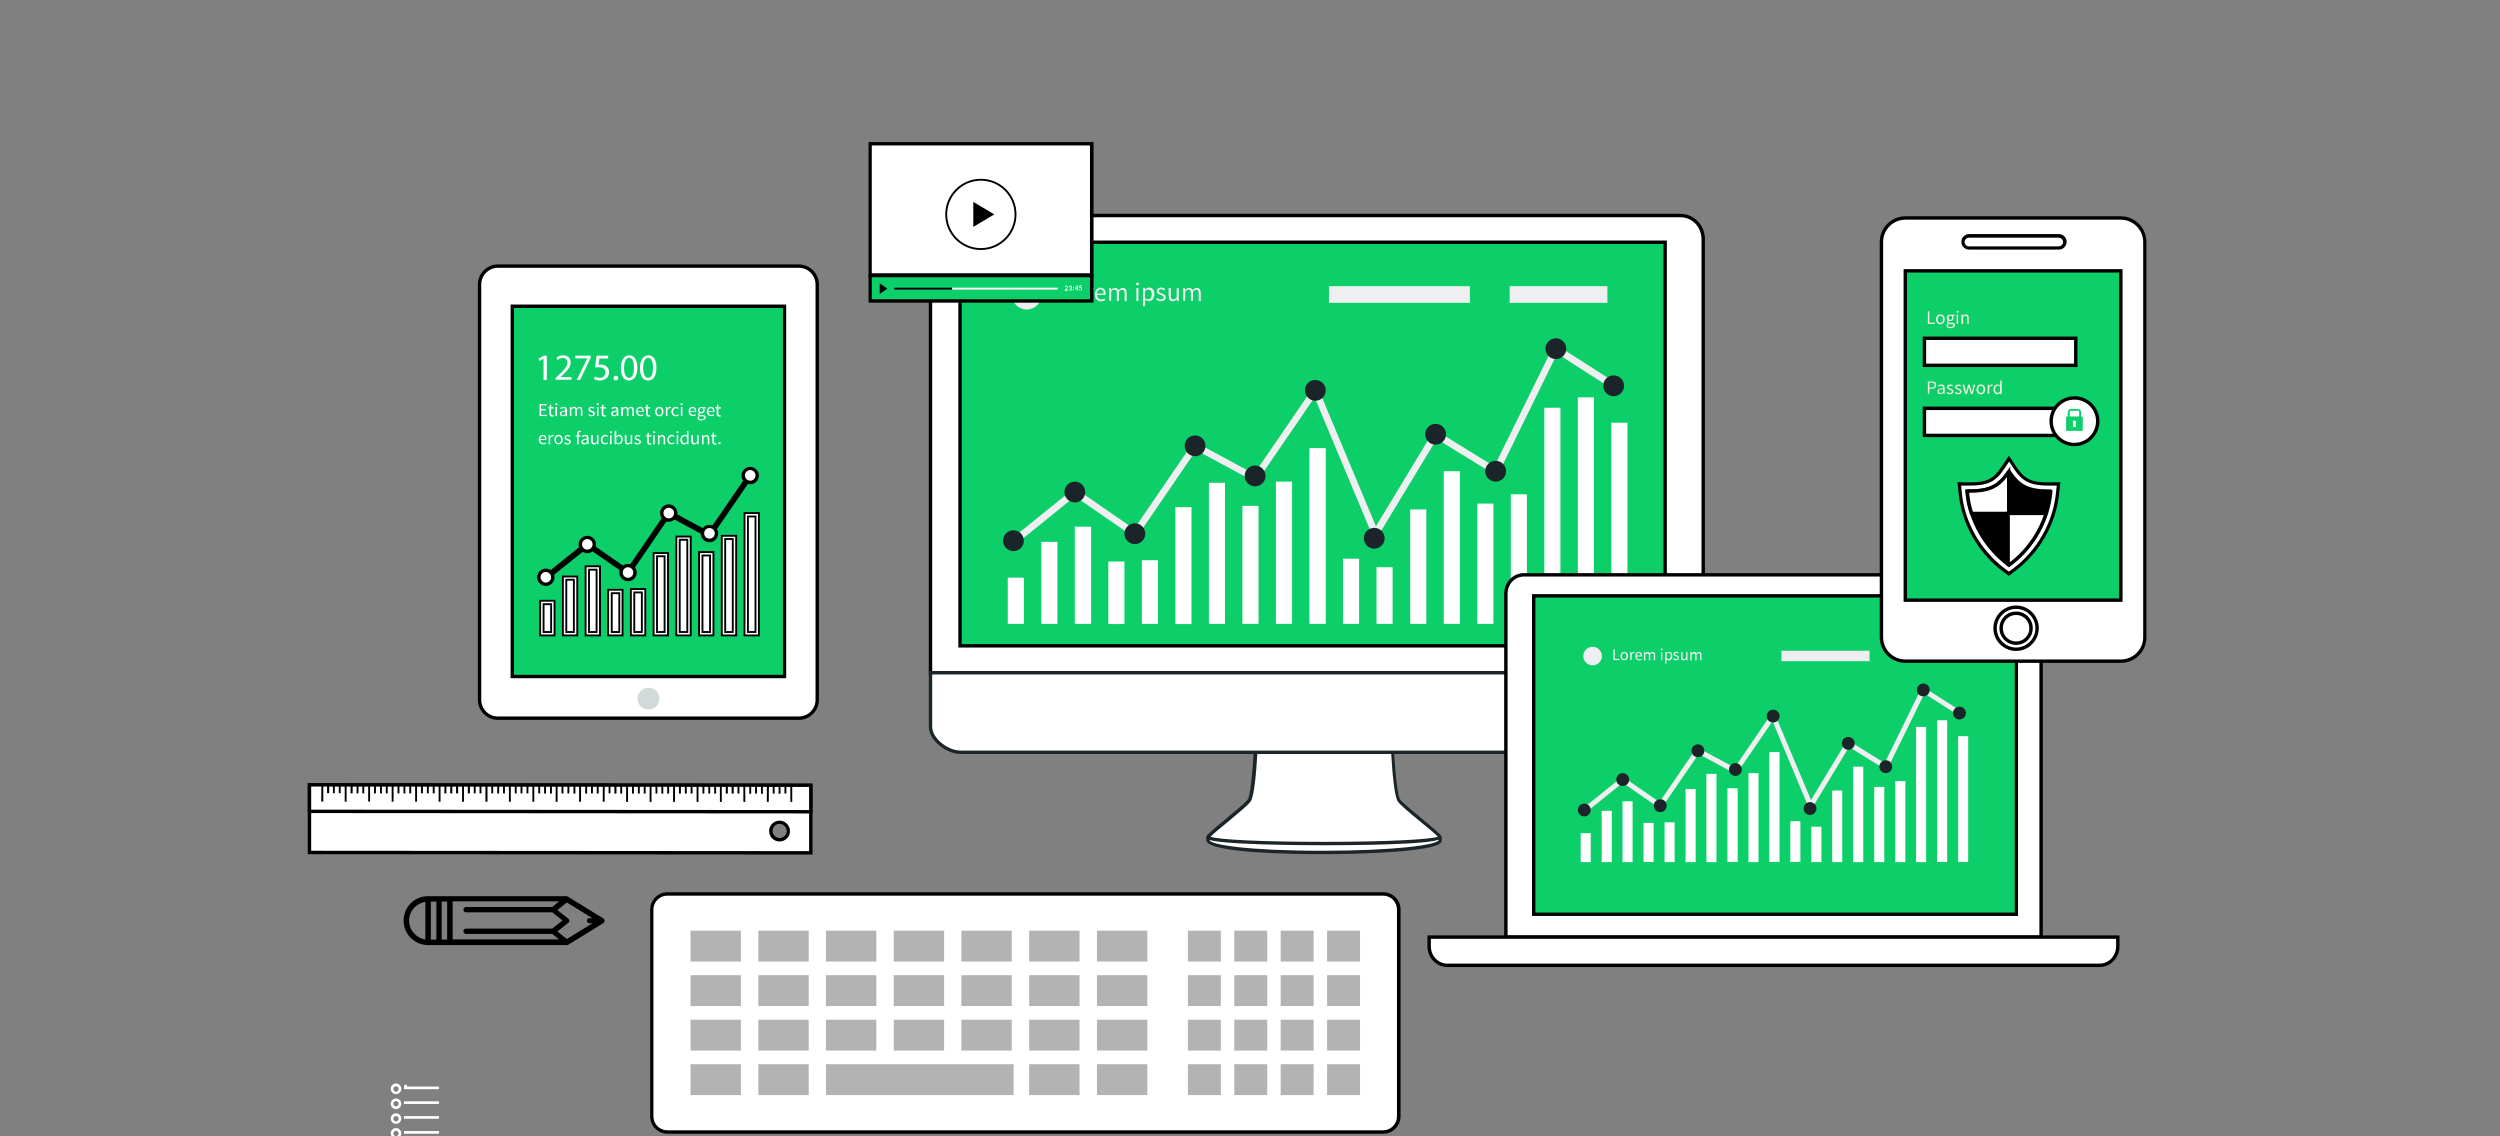 <?xml version="1.0" encoding="utf-8"?>
<!-- Generator: Adobe Illustrator 23.1.0, SVG Export Plug-In . SVG Version: 6.00 Build 0)  -->
<svg version="1.1" id="Layer_1" xmlns="http://www.w3.org/2000/svg" xmlns:xlink="http://www.w3.org/1999/xlink" x="0px" y="0px"
	 viewBox="0 0 1320 600" style="enable-background:new 0 0 1320 600;" xml:space="preserve">
<rect x="0" y="0" width="1320" height="600" fill="#808080" stroke="none"/>
<style type="text/css">
	.st0{fill:#FFFFFF;}
	.st1{fill:#0CCF6A;}
	.st2{fill:#1B2529;}
	.st3{fill:#EFEFF1;}
	.st4{opacity:0.3;}
	.st5{fill:#2D5066;}
	.st6{fill:#F1EEE0;}
	.st7{fill:#D1DAD9;}
	.st8{fill:#FFFFFF;stroke:#000000;stroke-miterlimit:10;}
	.st9{fill:#FFFFFF;stroke:#000000;stroke-width:0.992;stroke-miterlimit:10;}
	.st10{clip-path:url(#SVGID_2_);}
</style>
<path class="st0" d="M209.1,572.1c-1.6,0-2.8,1.3-2.8,2.8s1.3,2.8,2.8,2.8s2.8-1.3,2.8-2.8S210.6,572.1,209.1,572.1z M209.1,576.4
	c-0.8,0-1.4-0.6-1.4-1.4c0-0.8,0.6-1.4,1.4-1.4s1.4,0.6,1.4,1.4C210.5,575.8,209.8,576.4,209.1,576.4z"/>
<path class="st0" d="M209.1,580c-1.6,0-2.8,1.3-2.8,2.8s1.3,2.8,2.8,2.8s2.8-1.3,2.8-2.8S210.6,580,209.1,580z M209.1,584.2
	c-0.8,0-1.4-0.6-1.4-1.4c0-0.8,0.6-1.4,1.4-1.4s1.4,0.6,1.4,1.4C210.5,583.6,209.8,584.2,209.1,584.2z"/>
<path class="st0" d="M209.1,587.8c-1.6,0-2.8,1.3-2.8,2.8s1.3,2.8,2.8,2.8s2.8-1.3,2.8-2.8S210.6,587.8,209.1,587.8z M209.1,592.1
	c-0.8,0-1.4-0.6-1.4-1.4c0-0.8,0.6-1.4,1.4-1.4s1.4,0.6,1.4,1.4C210.5,591.4,209.8,592.1,209.1,592.1z"/>
<path class="st0" d="M209.1,595.6c-1.6,0-2.8,1.3-2.8,2.8s1.3,2.8,2.8,2.8s2.8-1.3,2.8-2.8S210.6,595.6,209.1,595.6z M209.1,599.9
	c-0.8,0-1.4-0.6-1.4-1.4c0-0.8,0.6-1.4,1.4-1.4s1.4,0.6,1.4,1.4C210.5,599.2,209.8,599.9,209.1,599.9z"/>
<rect x="213.3" y="573.7" class="st0" width="18.5" height="1.4"/>
<rect x="213.3" y="581.5" class="st0" width="18.5" height="1.4"/>
<rect x="213.3" y="589.3" class="st0" width="18.5" height="1.4"/>
<rect x="213.3" y="597.2" class="st0" width="18.5" height="1.4"/>
<rect x="213.5" y="572.8" class="st0" width="1.4" height="1.4"/>
<g>
	<g>
		<path class="st0" d="M899.3,355.2V126.4c0-7-5.1-12.6-12.1-12.6H503.4c-7,0-12.1,5.7-12.1,12.6v228.8H899.3z"/>
		<path d="M900.2,356.1H490.4V126.4c0-7.6,5.7-13.5,13-13.5h383.8c7.3,0,13,5.9,13,13.5L900.2,356.1L900.2,356.1z M492.2,354.3
			h406.2V126.4c0-6.6-4.9-11.7-11.2-11.7H503.4c-6.3,0-11.2,5.2-11.2,11.7L492.2,354.3L492.2,354.3z"/>
	</g>
	<g>
		<rect x="506.9" y="127.9" class="st1" width="372.3" height="213.1"/>
		<path d="M880.1,341.9H506V127h374.1V341.9z M507.8,340.1h370.5V128.8H507.8V340.1z"/>
	</g>
	<g>
		<path class="st0" d="M637.8,443.6L637.8,443.6c0-2.2,0.5-2.8,2.7-2.8l116.8-0.5c2.6,0.7,3.2,1.2,3.2,3.4l0,0
			C760.7,452,638,452.5,637.8,443.6z"/>
		<path class="st2" d="M698,451c-14.3,0-60.9-0.5-61.1-7.4c0-2.8,0.9-3.7,3.6-3.7l116.9-0.5h0.1c2.9,0.8,3.8,1.5,3.8,4.2
			c0,0.3-0.1,0.9-0.6,1.4C756.2,449.8,719.1,451,698,451z M757.2,441.2l-116.7,0.5c-1.7,0-1.8,0.2-1.8,1.9c0,2.2,18.9,5.6,59.3,5.6
			c39.4,0,61.1-3.2,61.6-5.6C759.6,442,759.5,441.8,757.2,441.2z"/>
	</g>
	<g>
		<path class="st0" d="M738.6,422.6c-2-3-3.1-22.1-3.4-26.4H663c-0.2,4.3-1.4,23.4-3.4,26.4C657.4,426,638,440.5,638,442
			c0,2.3,30.6,3.4,61.2,3.4c30.6,0,61.2-1.1,61.2-3.4C760.3,440.5,740.9,426,738.6,422.6z"/>
		<path class="st2" d="M699.1,446.3c-9.7,0-58.4-0.2-61.7-3.4c-0.3-0.3-0.4-0.7-0.4-0.9c0-1,1.5-2.4,10.2-9.6
			c4.9-4.1,10.5-8.7,11.6-10.3c1.4-2.1,2.6-14.6,3.2-26v-0.9h74v0.8c0.8,14.2,2,24.2,3.2,26c1.1,1.6,6.7,6.2,11.6,10.3
			c8.7,7.2,10.2,8.6,10.2,9.6c0,0.2-0.1,0.6-0.4,0.9C757.5,446.2,708.9,446.3,699.1,446.3z M639.2,441.8c3.5,1.4,24.9,2.7,60,2.7
			s56.5-1.4,60-2.7c-1.2-1.4-5.7-5-9.3-8c-5.5-4.5-10.7-8.8-11.9-10.7c-1.8-2.7-2.9-15.4-3.5-26h-70.6c-0.3,6.3-1.4,23-3.5,26
			c-1.2,1.8-6.4,6.1-11.9,10.7C644.8,436.8,640.4,440.4,639.2,441.8z"/>
	</g>
	<g>
		<path class="st0" d="M491.3,355.2v28.5c0,7,9.2,13.5,15.8,13.5h381.4c6.7,0,10.8-6.5,10.8-13.5v-28.5H491.3z"/>
		<path class="st2" d="M888.5,398.1H507.1c-7.3,0-16.7-7-16.7-14.4v-29.4h409.8v29.4C900.2,390.7,896.1,398.1,888.5,398.1z
			 M492.2,356.1v27.6c0,6.4,8.6,12.6,14.9,12.6h381.4c6.4,0,9.9-6.5,9.9-12.6v-27.6H492.2z"/>
	</g>
	<g>
		<path class="st3" d="M559.7,149.7h1.2v8.2h4v1h-5.2V149.7z"/>
		<path class="st3" d="M568.9,151.9c1.7,0,3.2,1.3,3.2,3.6s-1.5,3.6-3.2,3.6s-3.1-1.3-3.1-3.6C565.8,153.2,567.3,151.9,568.9,151.9z
			 M568.9,158.1c1.2,0,2-1.1,2-2.6c0-1.6-0.8-2.6-2-2.6s-2,1.1-2,2.6C567,157,567.8,158.1,568.9,158.1z"/>
		<path class="st3" d="M573.9,152.1h1l0.1,1.2l0,0c0.5-0.9,1.2-1.4,1.9-1.4c0.3,0,0.5,0,0.7,0.1l-0.2,1c-0.2-0.1-0.4-0.1-0.7-0.1
			c-0.6,0-1.3,0.4-1.7,1.6v4.4h-1.1V152.1z"/>
		<path class="st3" d="M581.1,151.9c1.7,0,2.7,1.2,2.7,3.2c0,0.2,0,0.5,0,0.6h-4.6c0.1,1.5,1,2.4,2.3,2.4c0.6,0,1.2-0.2,1.7-0.5
			l0.4,0.8c-0.6,0.4-1.3,0.7-2.2,0.7c-1.8,0-3.3-1.3-3.3-3.6C578.1,153.3,579.6,151.9,581.1,151.9z M582.8,155
			c0-1.4-0.6-2.2-1.7-2.2c-1,0-1.8,0.8-2,2.2H582.8z"/>
		<path class="st3" d="M585.5,152.1h1l0.1,1l0,0c0.6-0.6,1.3-1.1,2.1-1.1c1,0,1.6,0.5,1.9,1.3c0.7-0.8,1.4-1.3,2.2-1.3
			c1.4,0,2.1,0.9,2.1,2.7v4.3h-1.1v-4.2c0-1.3-0.4-1.8-1.3-1.8c-0.5,0-1.1,0.3-1.7,1v4.9h-1.1v-4.2c0-1.3-0.4-1.8-1.3-1.8
			c-0.5,0-1.1,0.3-1.7,1v4.9h-1.1v-6.7H585.5z"/>
		<path class="st3" d="M599.8,149.9c0-0.4,0.4-0.7,0.8-0.7c0.4,0,0.8,0.3,0.8,0.7s-0.4,0.7-0.8,0.7
			C600.1,150.7,599.8,150.4,599.8,149.9z M600,152.1h1.1v6.8H600V152.1z"/>
		<path class="st3" d="M604.6,159.4v2.3h-1.1V152h1l0.1,0.8l0,0c0.6-0.5,1.4-1,2.2-1c1.7,0,2.7,1.4,2.7,3.5c0,2.3-1.4,3.7-2.9,3.7
			c-0.6,0-1.3-0.3-1.9-0.8L604.6,159.4z M606.2,158.1c1.1,0,1.9-1,1.9-2.7c0-1.5-0.5-2.5-1.8-2.5c-0.6,0-1.2,0.3-1.8,0.9v3.6
			C605.2,157.9,605.8,158.1,606.2,158.1z"/>
		<path class="st3" d="M611,157.3c0.6,0.5,1.2,0.8,2,0.8c0.9,0,1.4-0.5,1.4-1.1c0-0.7-0.8-1-1.6-1.3c-1-0.4-2-0.8-2-2
			c0-1.1,0.9-1.9,2.3-1.9c0.9,0,1.6,0.4,2.1,0.8l-0.5,0.7c-0.5-0.4-1-0.6-1.6-0.6c-0.9,0-1.2,0.5-1.2,1c0,0.6,0.7,0.9,1.5,1.2
			c1,0.4,2.1,0.8,2.1,2.1c0,1.1-0.9,2-2.5,2c-1,0-1.9-0.4-2.5-0.9L611,157.3z"/>
		<path class="st3" d="M617,152.1h1.2v4.2c0,1.3,0.4,1.8,1.3,1.8c0.7,0,1.2-0.4,1.8-1.1v-4.8h1.1v6.8h-0.9l-0.1-1.1l0,0
			c-0.6,0.7-1.3,1.2-2.2,1.2c-1.4,0-2.1-0.9-2.1-2.7L617,152.1L617,152.1z"/>
		<path class="st3" d="M624.7,152.1h0.9l0.1,1l0,0c0.6-0.6,1.3-1.1,2.1-1.1c1,0,1.6,0.5,1.9,1.3c0.7-0.8,1.4-1.3,2.2-1.3
			c1.4,0,2.1,0.9,2.1,2.7v4.3h-1.1v-4.2c0-1.3-0.4-1.8-1.3-1.8c-0.5,0-1.1,0.3-1.7,1v4.9h-1.1v-4.2c0-1.3-0.4-1.8-1.3-1.8
			c-0.5,0-1.1,0.3-1.7,1v4.9h-1.1L624.7,152.1L624.7,152.1z"/>
	</g>
	<ellipse class="st3" cx="542.1" cy="155.5" rx="7.9" ry="7.9"/>
	<rect x="701.7" y="151.1" class="st3" width="74.4" height="8.8"/>
	<rect x="797.1" y="151.1" class="st3" width="51.6" height="8.8"/>
	<g>
		<g>
			<polygon class="st3" points="536.9,286.9 534.6,284.1 567.4,257.6 598.8,279.3 630.4,233.1 662.2,250.2 694.9,202.4 726.5,277.9 
				757.4,226.8 789,246.3 820.8,181.5 853,202.1 851,205.2 822.2,186.7 790.5,251.4 758.6,231.8 725.9,285.8 694.1,209.8 
				663.3,254.8 631.6,237.7 599.7,284.3 567.6,262.1 			"/>
		</g>
		<circle class="st2" cx="535.1" cy="285.5" r="5.5"/>
		<circle class="st2" cx="567.5" cy="259.8" r="5.5"/>
		<circle class="st2" cx="599.2" cy="281.8" r="5.5"/>
		<circle class="st2" cx="631" cy="235.4" r="5.5"/>
		<circle class="st2" cx="662.7" cy="251.3" r="5.5"/>
		<circle class="st2" cx="694.5" cy="206.1" r="5.5"/>
		<circle class="st2" cx="725.6" cy="284.2" r="5.5"/>
		<circle class="st2" cx="758" cy="229.3" r="5.5"/>
		<circle class="st2" cx="789.7" cy="248.8" r="5.5"/>
		<circle class="st2" cx="821.5" cy="184.1" r="5.5"/>
		<circle class="st2" cx="852" cy="203.7" r="5.5"/>
	</g>
	<g>
		<rect x="532.1" y="305" class="st0" width="8.5" height="24.4"/>
		<rect x="549.8" y="286.1" class="st0" width="8.5" height="43.3"/>
		<rect x="567.5" y="278.1" class="st0" width="8.6" height="51.3"/>
		<rect x="585.2" y="296.5" class="st0" width="8.5" height="33"/>
		<rect x="602.9" y="295.8" class="st0" width="8.5" height="33.6"/>
		<rect x="620.6" y="267.8" class="st0" width="8.5" height="61.7"/>
		<rect x="638.3" y="254.9" class="st0" width="8.5" height="74.5"/>
		<rect x="656" y="267.1" class="st0" width="8.5" height="62.3"/>
		<rect x="673.7" y="254.3" class="st0" width="8.5" height="75.1"/>
		<rect x="691.4" y="236.6" class="st0" width="8.6" height="92.8"/>
		<rect x="709.1" y="295" class="st0" width="8.5" height="34.4"/>
		<rect x="726.8" y="299.5" class="st0" width="8.5" height="29.9"/>
		<rect x="744.6" y="269" class="st0" width="8.5" height="60.4"/>
		<rect x="762.3" y="248.8" class="st0" width="8.5" height="80.6"/>
		<rect x="780" y="265.9" class="st0" width="8.5" height="63.5"/>
		<rect x="797.7" y="261" class="st0" width="8.5" height="68.4"/>
		<rect x="815.4" y="215.3" class="st0" width="8.5" height="114.2"/>
		<rect x="833.1" y="209.8" class="st0" width="8.5" height="119.7"/>
		<rect x="850.8" y="223.2" class="st0" width="8.5" height="106.2"/>
	</g>
	<g>
		<g>
			<path class="st0" d="M738.6,589.5c0,4.5-3.7,8.2-8.2,8.2h-378c-4.5,0-8.2-3.7-8.2-8.2V480.2c0-4.5,3.7-8.2,8.2-8.2h378
				c4.5,0,8.2,3.7,8.2,8.2V589.5z"/>
			<path d="M730.4,598.6h-378c-5,0-9.1-4.1-9.1-9.1V480.2c0-5,4.1-9.1,9.1-9.1h378c5,0,9.1,4.1,9.1,9.1v109.3
				C739.4,594.5,735.4,598.6,730.4,598.6z M352.3,472.9c-4,0-7.3,3.3-7.3,7.3v109.3c0,4,3.3,7.3,7.3,7.3h378c4,0,7.3-3.3,7.3-7.3
				V480.2c0-4-3.3-7.3-7.3-7.3L352.3,472.9L352.3,472.9z"/>
		</g>
		<g class="st4">
			<rect x="364.6" y="491.4" width="26.6" height="16.3"/>
			<rect x="400.4" y="491.4" width="26.6" height="16.3"/>
			<rect x="436.1" y="491.4" width="26.6" height="16.3"/>
			<rect x="471.9" y="491.4" width="26.6" height="16.3"/>
			<rect x="507.6" y="491.4" width="26.6" height="16.3"/>
			<rect x="543.4" y="491.4" width="26.6" height="16.3"/>
			<rect x="579.2" y="491.4" width="26.6" height="16.3"/>
			<rect x="364.6" y="514.9" width="26.6" height="16.3"/>
			<rect x="400.4" y="514.9" width="26.6" height="16.3"/>
			<rect x="436.1" y="514.9" width="26.6" height="16.3"/>
			<rect x="471.9" y="514.9" width="26.6" height="16.3"/>
			<rect x="507.6" y="514.9" width="26.6" height="16.3"/>
			<rect x="543.4" y="514.9" width="26.6" height="16.3"/>
			<rect x="579.2" y="514.9" width="26.6" height="16.3"/>
			<rect x="364.6" y="538.4" width="26.6" height="16.3"/>
			<rect x="400.4" y="538.4" width="26.6" height="16.3"/>
			<rect x="436.1" y="538.4" width="26.6" height="16.3"/>
			<rect x="471.9" y="538.4" width="26.6" height="16.3"/>
			<rect x="507.6" y="538.4" width="26.6" height="16.3"/>
			<rect x="543.4" y="538.4" width="26.6" height="16.3"/>
			<rect x="579.2" y="538.4" width="26.6" height="16.3"/>
			<rect x="364.6" y="561.9" width="26.6" height="16.3"/>
			<rect x="400.4" y="561.9" width="26.6" height="16.3"/>
			<rect x="436.1" y="561.9" width="99.1" height="16.3"/>
			<rect x="543.4" y="561.9" width="26.6" height="16.3"/>
			<rect x="579.2" y="561.9" width="26.6" height="16.3"/>
			<g>
				<rect x="627.2" y="491.4" width="17.4" height="16.3"/>
				<rect x="627.2" y="514.9" width="17.4" height="16.3"/>
				<rect x="627.2" y="538.4" width="17.4" height="16.3"/>
				<rect x="627.2" y="561.9" width="17.4" height="16.3"/>
			</g>
			<g>
				<rect x="651.7" y="491.4" width="17.4" height="16.3"/>
				<rect x="651.7" y="514.9" width="17.4" height="16.3"/>
				<rect x="651.7" y="538.4" width="17.4" height="16.3"/>
				<rect x="651.7" y="561.9" width="17.4" height="16.3"/>
			</g>
			<g>
				<rect x="676.2" y="491.4" width="17.4" height="16.3"/>
				<rect x="676.2" y="514.9" width="17.4" height="16.3"/>
				<rect x="676.2" y="538.4" width="17.4" height="16.3"/>
				<rect x="676.2" y="561.9" width="17.4" height="16.3"/>
			</g>
			<g>
				<rect x="700.7" y="491.4" width="17.4" height="16.3"/>
				<rect x="700.7" y="514.9" width="17.4" height="16.3"/>
				<rect x="700.7" y="538.4" width="17.4" height="16.3"/>
				<rect x="700.7" y="561.9" width="17.4" height="16.3"/>
			</g>
		</g>
	</g>
	<g>
		<g>
			<rect x="806.8" y="308.9" class="st1" width="261.9" height="176.9"/>
			<path class="st5" d="M1069.6,486.7H805.9V308h263.7L1069.6,486.7L1069.6,486.7z M807.7,484.9h260.1V309.8H807.7V484.9z"/>
		</g>
		<g>
			<path class="st0" d="M1068.1,303.5H804.7c-5.5,0-9.6,4.5-9.6,10v181.3h282.6V313.5C1077.7,308,1073.6,303.5,1068.1,303.5z
				 M1064.6,482.7H809.8V314.6h254.8V482.7z"/>
			<path d="M1078.6,495.7H794.2V313.5c0-6.1,4.6-10.9,10.5-10.9h263.4c5.9,0,10.5,4.8,10.5,10.9V495.7z M796,493.9h280.8V313.5
				c0-5.1-3.8-9.1-8.7-9.1H804.7c-4.9,0-8.7,4-8.7,9.1V493.9z M1065.5,483.6H808.9V313.7h256.6V483.6z M810.7,481.8h253.1V315.5
				H810.7V481.8z"/>
		</g>
		<g>
			<path class="st0" d="M754.6,494.8v4.9c0,5.5,4.3,10,9.6,10h344.4c5.3,0,9.6-4.5,9.6-10v-4.9H754.6z"/>
			<path d="M1108.6,510.6H764.2c-5.8,0-10.5-4.9-10.5-10.9v-5.8h365.4v5.8C1119.1,505.7,1114.4,510.6,1108.6,510.6z M755.5,495.7v4
				c0,5,3.9,9.1,8.7,9.1h344.4c4.8,0,8.7-4.1,8.7-9.1v-4H755.5z"/>
		</g>
		<g>
			<g>
				<path class="st3" d="M851.9,342.8h0.7v5.1h2.5v0.6h-3.2V342.8z"/>
				<path class="st3" d="M857.6,344.2c1,0,2,0.8,2,2.2c0,1.4-0.9,2.2-2,2.2c-1,0-2-0.8-2-2.2C855.7,345,856.6,344.2,857.6,344.2z
					 M857.6,348c0.7,0,1.2-0.7,1.2-1.6c0-1-0.5-1.6-1.2-1.6s-1.2,0.7-1.2,1.6C856.4,347.4,856.9,348,857.6,348z"/>
				<path class="st3" d="M860.7,344.3h0.6l0.1,0.8l0,0c0.3-0.5,0.7-0.9,1.2-0.9c0.2,0,0.3,0,0.5,0.1l-0.1,0.6
					c-0.1,0-0.2-0.1-0.4-0.1c-0.4,0-0.8,0.3-1.1,1v2.7h-0.7L860.7,344.3L860.7,344.3z"/>
				<path class="st3" d="M865.3,344.2c1.1,0,1.7,0.8,1.7,2c0,0.2,0,0.3,0,0.4h-2.9c0.1,0.9,0.6,1.5,1.4,1.5c0.4,0,0.7-0.1,1.1-0.3
					l0.3,0.5c-0.4,0.2-0.8,0.4-1.4,0.4c-1.1,0-2-0.8-2-2.2C863.4,345,864.3,344.2,865.3,344.2z M866.3,346.1c0-0.9-0.4-1.3-1-1.3
					s-1.1,0.5-1.2,1.3H866.3z"/>
				<path class="st3" d="M868,344.3h0.6l0.1,0.6l0,0c0.4-0.4,0.8-0.7,1.3-0.7c0.6,0,1,0.3,1.2,0.8c0.4-0.5,0.9-0.8,1.4-0.8
					c0.9,0,1.3,0.6,1.3,1.7v2.7h-0.7V346c0-0.8-0.3-1.1-0.8-1.1c-0.3,0-0.7,0.2-1.1,0.7v3.1h-0.7v-2.6c0-0.8-0.3-1.1-0.8-1.1
					c-0.3,0-0.7,0.2-1.1,0.7v3.1H868V344.3z"/>
				<path class="st3" d="M876.9,342.9c0-0.3,0.2-0.5,0.5-0.5s0.5,0.2,0.5,0.5s-0.2,0.5-0.5,0.5C877.1,343.4,876.9,343.2,876.9,342.9
					z M877,344.3h0.7v4.3H877V344.3z"/>
				<path class="st3" d="M879.9,348.9v1.4h-0.7v-6h0.6l0.1,0.5l0,0c0.4-0.3,0.9-0.6,1.4-0.6c1.1,0,1.7,0.8,1.7,2.2
					c0,1.4-0.9,2.3-1.8,2.3c-0.4,0-0.8-0.2-1.2-0.5L879.9,348.9z M881,348c0.7,0,1.2-0.6,1.2-1.7c0-0.9-0.3-1.6-1.1-1.6
					c-0.4,0-0.7,0.2-1.1,0.6v2.2C880.3,347.9,880.7,348,881,348z"/>
				<path class="st3" d="M883.9,347.5c0.4,0.3,0.7,0.5,1.2,0.5c0.6,0,0.8-0.3,0.8-0.7c0-0.4-0.5-0.6-1-0.8c-0.6-0.2-1.3-0.5-1.3-1.2
					s0.6-1.2,1.5-1.2c0.5,0,1,0.2,1.3,0.5l-0.3,0.5c-0.3-0.2-0.6-0.4-1-0.4c-0.5,0-0.8,0.3-0.8,0.6c0,0.4,0.5,0.5,0.9,0.7
					c0.6,0.2,1.3,0.5,1.3,1.3c0,0.7-0.5,1.3-1.6,1.3c-0.6,0-1.2-0.3-1.6-0.6L883.9,347.5z"/>
				<path class="st3" d="M887.7,344.3h0.7v2.6c0,0.8,0.2,1.1,0.8,1.1c0.4,0,0.7-0.2,1.1-0.7v-3h0.7v4.3h-0.6l-0.1-0.7l0,0
					c-0.4,0.5-0.8,0.8-1.4,0.8c-0.9,0-1.3-0.6-1.3-1.7L887.7,344.3L887.7,344.3z"/>
				<path class="st3" d="M892.5,344.3h0.6l0.1,0.6l0,0c0.4-0.4,0.8-0.7,1.3-0.7c0.6,0,1,0.3,1.2,0.8c0.4-0.5,0.9-0.8,1.4-0.8
					c0.9,0,1.3,0.6,1.3,1.7v2.7h-0.7V346c0-0.8-0.3-1.1-0.8-1.1c-0.3,0-0.7,0.2-1.1,0.7v3.1h-0.7v-2.6c0-0.8-0.3-1.1-0.8-1.1
					c-0.3,0-0.7,0.2-1.1,0.7v3.1h-0.7V344.3z"/>
			</g>
			<path class="st3" d="M845.8,346.4c0,2.7-2.2,4.9-4.9,4.9s-4.9-2.2-4.9-4.9c0-2.7,2.2-4.9,4.9-4.9S845.8,343.7,845.8,346.4z"/>
			<rect x="940.6" y="343.6" class="st3" width="46.5" height="5.5"/>
			<rect x="1000.3" y="343.6" class="st3" width="32.3" height="5.5"/>
			<g>
				<g>
					<polygon class="st3" points="837.7,428.7 836.1,426.6 856.7,410 876.2,423.5 896,394.6 915.9,405.3 936.4,375.3 956.2,422.4 
						975.4,390.7 995.1,402.9 1015,362.4 1035.3,375.4 1033.9,377.6 1016.1,366.2 996.2,406.7 976.3,394.4 955.8,428.3 935.9,380.8 
						916.7,408.8 896.9,398.1 876.9,427.2 856.8,413.3 					"/>
				</g>
				<circle class="st2" cx="836.5" cy="427.7" r="3.4"/>
				<path class="st2" d="M860.2,411.6c0,1.9-1.5,3.4-3.4,3.4s-3.4-1.5-3.4-3.4s1.5-3.4,3.4-3.4C858.6,408.2,860.2,409.7,860.2,411.6
					z"/>
				<path class="st2" d="M880,425.4c0,1.9-1.5,3.4-3.4,3.4s-3.4-1.5-3.4-3.4s1.5-3.4,3.4-3.4C878.5,421.9,880,423.5,880,425.4z"/>
				<path class="st2" d="M899.9,396.4c0,1.9-1.5,3.4-3.4,3.4s-3.4-1.5-3.4-3.4s1.5-3.4,3.4-3.4C898.3,392.9,899.9,394.5,899.9,396.4
					z"/>
				<ellipse class="st2" cx="916.3" cy="406.3" rx="3.4" ry="3.4"/>
				<path class="st2" d="M939.6,378.1c0,1.9-1.5,3.4-3.4,3.4s-3.4-1.5-3.4-3.4s1.5-3.4,3.4-3.4C938,374.6,939.6,376.1,939.6,378.1z"
					/>
				<path class="st2" d="M959.1,426.9c0,1.9-1.6,3.4-3.4,3.4c-1.9,0-3.4-1.5-3.4-3.4s1.5-3.4,3.4-3.4
					C957.5,423.5,959.1,425,959.1,426.9z"/>
				<path class="st2" d="M979.3,392.5c0,1.9-1.5,3.4-3.4,3.4s-3.4-1.5-3.4-3.4s1.5-3.4,3.4-3.4C977.7,389.1,979.3,390.7,979.3,392.5
					z"/>
				<circle class="st2" cx="995.7" cy="404.8" r="3.4"/>
				<circle class="st2" cx="1015.5" cy="364.3" r="3.4"/>
				<circle class="st2" cx="1034.6" cy="376.5" r="3.4"/>
			</g>
			<g>
				<rect x="834.6" y="439.9" class="st0" width="5.3" height="15.3"/>
				<rect x="845.7" y="428.1" class="st0" width="5.3" height="27.1"/>
				<rect x="856.7" y="423.1" class="st0" width="5.3" height="32.1"/>
				<rect x="867.8" y="434.5" class="st0" width="5.3" height="20.6"/>
				<rect x="878.9" y="434.2" class="st0" width="5.3" height="21"/>
				<rect x="890" y="416.6" class="st0" width="5.3" height="38.6"/>
				<rect x="901" y="408.6" class="st0" width="5.3" height="46.6"/>
				<rect x="912.1" y="416.2" class="st0" width="5.4" height="38.9"/>
				<rect x="923.2" y="408.2" class="st0" width="5.3" height="47"/>
				<rect x="934.2" y="397.1" class="st0" width="5.4" height="58"/>
				<rect x="945.3" y="433.6" class="st0" width="5.3" height="21.5"/>
				<rect x="956.4" y="436.5" class="st0" width="5.3" height="18.7"/>
				<rect x="967.4" y="417.4" class="st0" width="5.3" height="37.8"/>
				<rect x="978.5" y="404.8" class="st0" width="5.3" height="50.4"/>
				<rect x="989.6" y="415.5" class="st0" width="5.3" height="39.7"/>
				<rect x="1000.7" y="412.4" class="st0" width="5.3" height="42.8"/>
				<rect x="1011.7" y="383.8" class="st0" width="5.3" height="71.4"/>
				<rect x="1022.8" y="380.3" class="st0" width="5.3" height="74.8"/>
				<rect x="1033.9" y="388.7" class="st0" width="5.3" height="66.4"/>
			</g>
		</g>
	</g>
	<g>
		<g>
			<g>
				<path class="st0" d="M1132.5,336.5c0,7-5.7,12.6-12.7,12.6H1006c-7,0-12.6-5.7-12.6-12.6V127.8c0-7,5.7-12.7,12.6-12.7h113.8
					c7,0,12.7,5.7,12.7,12.7V336.5z"/>
				<path d="M1119.8,350H1006c-7.5,0-13.5-6.1-13.5-13.5V127.8c0-7.5,6.1-13.6,13.5-13.6h113.8c7.5,0,13.5,6.1,13.5,13.6v208.7
					C1133.4,343.9,1127.3,350,1119.8,350z M1006,116c-6.5,0-11.7,5.3-11.7,11.8v208.7c0,6.5,5.3,11.7,11.7,11.7h113.8
					c6.5,0,11.8-5.3,11.8-11.7V127.8c0-6.5-5.3-11.8-11.8-11.8H1006z"/>
			</g>
			<g>
				<rect x="1006" y="143" class="st1" width="113.8" height="173.9"/>
				<path d="M1120.7,317.8h-115.6V142.1h115.6V317.8z M1006.9,316h112V143.9h-112V316z"/>
			</g>
			<g>
				<path class="st0" d="M1090.2,127.8c0,1.7-1.4,3.2-3.2,3.2h-47.4c-1.8,0-3.2-1.4-3.2-3.2l0,0c0-1.7,1.4-3.2,3.2-3.2h47.4
					C1088.8,124.6,1090.2,126,1090.2,127.8L1090.2,127.8z"/>
				<path d="M1087.1,131.8h-47.4c-2.2,0-4.1-1.8-4.1-4.1c0-2.2,1.8-4.1,4.1-4.1h47.4c2.2,0,4.1,1.8,4.1,4.1
					C1091.1,130,1089.3,131.8,1087.1,131.8z M1039.6,125.5c-1.2,0-2.3,1-2.3,2.3c0,1.2,1,2.3,2.3,2.3h47.4c1.2,0,2.3-1,2.3-2.3
					c0-1.2-1-2.3-2.3-2.3H1039.6z"/>
			</g>
			<g>
				<path class="st0" d="M1064.5,320.6c-6.1,0-11.1,5-11.1,11.1s5,11.1,11.1,11.1s11.1-5,11.1-11.1S1070.6,320.6,1064.5,320.6z
					 M1064.5,339.6c-4.4,0-7.9-3.5-7.9-7.9s3.5-7.9,7.9-7.9s7.9,3.5,7.9,7.9S1068.9,339.6,1064.5,339.6z"/>
				<path d="M1064.5,343.7c-6.6,0-12-5.4-12-12s5.4-12,12-12s12,5.4,12,12C1076.4,338.3,1071.1,343.7,1064.5,343.7z M1064.5,321.5
					c-5.6,0-10.2,4.6-10.2,10.2s4.6,10.2,10.2,10.2s10.2-4.6,10.2-10.2S1070.1,321.5,1064.5,321.5z M1064.5,340.5
					c-4.8,0-8.8-3.9-8.8-8.8s3.9-8.8,8.8-8.8s8.8,3.9,8.8,8.8S1069.3,340.5,1064.5,340.5z M1064.5,324.7c-3.9,0-7,3.1-7,7s3.1,7,7,7
					s7-3.1,7-7C1071.5,327.8,1068.3,324.7,1064.5,324.7z"/>
			</g>
		</g>
		<g>
			<g>
				<rect x="1016.1" y="178.6" class="st0" width="79.9" height="14.3"/>
				<path d="M1096.9,193.8h-81.7v-16.1h81.7V193.8z M1017,192h78.1v-12.5H1017V192z"/>
			</g>
			<g>
				<path class="st6" d="M1017.9,164.4h0.8v5.9h2.9v0.7h-3.7V164.4z"/>
				<path class="st6" d="M1024.5,166c1.2,0,2.3,0.9,2.3,2.6c0,1.6-1.1,2.6-2.3,2.6c-1.2,0-2.3-0.9-2.3-2.6S1023.3,166,1024.5,166z
					 M1024.5,170.5c0.9,0,1.4-0.8,1.4-1.9c0-1.1-0.6-1.9-1.4-1.9c-0.8,0-1.4,0.8-1.4,1.9S1023.7,170.5,1024.5,170.5z"/>
				<path class="st6" d="M1028.4,170.8L1028.4,170.8c-0.2-0.2-0.4-0.5-0.4-0.8c0-0.4,0.3-0.7,0.5-0.9l0,0c-0.3-0.3-0.6-0.7-0.6-1.3
					c0-1.1,0.8-1.7,1.8-1.7c0.3,0,0.5,0.1,0.7,0.1h1.7v0.6h-1c0.2,0.2,0.4,0.6,0.4,1c0,1.1-0.8,1.7-1.8,1.7c-0.2,0-0.5-0.1-0.7-0.2
					c-0.2,0.2-0.3,0.3-0.3,0.6s0.2,0.5,0.9,0.5h1c1.1,0,1.7,0.4,1.7,1.2c0,0.9-1,1.7-2.5,1.7c-1.2,0-2-0.5-2-1.3
					C1027.7,171.5,1028,171.1,1028.4,170.8z M1029.8,172.7c0.9,0,1.6-0.5,1.6-1s-0.4-0.6-1-0.6h-0.8c-0.2,0-0.4,0-0.6-0.1
					c-0.4,0.3-0.5,0.5-0.5,0.8C1028.4,172.4,1029,172.7,1029.8,172.7z M1030.8,167.7c0-0.7-0.5-1.1-1-1.1c-0.6,0-1,0.4-1,1.1
					c0,0.7,0.5,1.2,1,1.2S1030.8,168.5,1030.8,167.7z"/>
				<path class="st6" d="M1033,164.6c0-0.3,0.3-0.5,0.6-0.5c0.3,0,0.6,0.2,0.6,0.5s-0.2,0.5-0.6,0.5
					C1033.3,165.1,1033,164.9,1033,164.6z M1033.1,166.1h0.8v4.9h-0.8V166.1z"/>
				<path class="st6" d="M1035.6,166.1h0.7l0.1,0.7l0,0c0.5-0.5,1-0.8,1.6-0.8c1,0,1.5,0.7,1.5,1.9v3.1h-0.8v-3
					c0-0.9-0.3-1.3-0.9-1.3c-0.5,0-0.8,0.3-1.3,0.8v3.6h-0.8L1035.6,166.1L1035.6,166.1z"/>
			</g>
			<g>
				<rect x="1016.1" y="215.6" class="st0" width="79.9" height="14.3"/>
				<path d="M1096.9,230.8h-81.7v-16.1h81.7V230.8z M1017,229h78.1v-12.5H1017V229z"/>
			</g>
			<g>
				<path class="st6" d="M1017.9,201.4h2c1.5,0,2.4,0.5,2.4,1.9s-1,2-2.4,2h-1.2v2.6h-0.8V201.4z M1019.8,204.7
					c1.2,0,1.7-0.4,1.7-1.4s-0.6-1.3-1.7-1.3h-1.1v2.6L1019.8,204.7L1019.8,204.7z"/>
				<path class="st6" d="M1026,204.9c0-0.6-0.2-1.2-1-1.2c-0.6,0-1.1,0.3-1.5,0.5l-0.3-0.6c0.5-0.3,1.1-0.6,1.9-0.6
					c1.2,0,1.7,0.8,1.7,2v3h-0.7l-0.1-0.6l0,0c-0.5,0.4-1,0.7-1.6,0.7c-0.8,0-1.4-0.5-1.4-1.4C1022.9,205.7,1023.9,205.1,1026,204.9
					z M1024.6,207.5c0.5,0,0.9-0.2,1.3-0.7v-1.4c-1.6,0.2-2.2,0.6-2.2,1.2C1023.8,207.2,1024.1,207.5,1024.6,207.5z"/>
				<path class="st6" d="M1028.2,206.9c0.4,0.3,0.9,0.6,1.4,0.6c0.6,0,1-0.3,1-0.8s-0.6-0.7-1.1-0.9c-0.7-0.3-1.5-0.6-1.5-1.4
					c0-0.8,0.6-1.4,1.7-1.4c0.6,0,1.2,0.3,1.5,0.6l-0.4,0.5c-0.3-0.3-0.7-0.4-1.1-0.4c-0.6,0-0.9,0.3-0.9,0.7c0,0.5,0.5,0.6,1.1,0.8
					c0.7,0.3,1.5,0.6,1.5,1.5c0,0.8-0.6,1.5-1.8,1.5c-0.7,0-1.4-0.3-1.8-0.7L1028.2,206.9z"/>
				<path class="st6" d="M1032.5,206.9c0.4,0.3,0.9,0.6,1.4,0.6c0.6,0,1-0.3,1-0.8s-0.6-0.7-1.1-0.9c-0.7-0.3-1.5-0.6-1.5-1.4
					c0-0.8,0.6-1.4,1.7-1.4c0.6,0,1.2,0.3,1.5,0.6l-0.4,0.5c-0.3-0.3-0.7-0.4-1.1-0.4c-0.6,0-0.9,0.3-0.9,0.7c0,0.5,0.5,0.6,1.1,0.8
					c0.7,0.3,1.5,0.6,1.5,1.5c0,0.8-0.6,1.5-1.8,1.5c-0.7,0-1.4-0.3-1.8-0.7L1032.5,206.9z"/>
				<path class="st6" d="M1036.2,203.1h0.9l0.7,2.8c0.1,0.5,0.2,0.9,0.3,1.4l0,0c0.1-0.5,0.2-0.9,0.3-1.4l0.8-2.8h0.8l0.8,2.8
					c0.1,0.5,0.2,0.9,0.3,1.4l0,0c0.1-0.5,0.2-0.9,0.3-1.4l0.7-2.8h0.8l-1.3,4.9h-1l-0.7-2.6c-0.1-0.5-0.2-0.9-0.3-1.4l0,0
					c-0.1,0.5-0.2,1-0.3,1.4l-0.7,2.6h-1L1036.2,203.1z"/>
				<path class="st6" d="M1045.9,203c1.2,0,2.3,0.9,2.3,2.6c0,1.6-1.1,2.6-2.3,2.6c-1.2,0-2.3-0.9-2.3-2.6
					C1043.7,203.9,1044.7,203,1045.9,203z M1045.9,207.5c0.8,0,1.4-0.8,1.4-1.9c0-1.1-0.6-1.9-1.4-1.9s-1.4,0.8-1.4,1.9
					S1045.1,207.5,1045.9,207.5z"/>
				<path class="st6" d="M1049.5,203.1h0.7l0.1,0.9l0,0c0.3-0.6,0.8-1,1.4-1c0.2,0,0.4,0,0.5,0.1l-0.2,0.7c-0.2,0-0.3-0.1-0.5-0.1
					c-0.4,0-0.9,0.3-1.2,1.1v3.1h-0.8V203.1z"/>
				<path class="st6" d="M1054.7,203c0.6,0,0.9,0.2,1.4,0.6v-0.8v-1.9h0.8v7.2h-0.7l-0.1-0.6l0,0c-0.4,0.4-0.9,0.7-1.5,0.7
					c-1.2,0-2-0.9-2-2.6C1052.5,204,1053.5,203,1054.7,203z M1054.7,207.4c0.5,0,0.9-0.2,1.3-0.7v-2.6c-0.4-0.4-0.8-0.5-1.2-0.5
					c-0.8,0-1.4,0.8-1.4,1.9C1053.4,206.7,1053.9,207.4,1054.7,207.4z"/>
			</g>
			<g>
				<circle class="st0" cx="1095.3" cy="222.4" r="12.3"/>
				<path d="M1095.3,235.6c-7.3,0-13.2-5.9-13.2-13.2s5.9-13.2,13.2-13.2c7.3,0,13.2,5.9,13.2,13.2
					C1108.5,229.7,1102.6,235.6,1095.3,235.6z M1095.3,211c-6.3,0-11.4,5.1-11.4,11.4c0,6.3,5.1,11.4,11.4,11.4s11.4-5.1,11.4-11.4
					C1106.7,216.1,1101.6,211,1095.3,211z"/>
			</g>
			<path class="st1" d="M1099.3,219.9h-0.5v-2.3c0-0.9-0.8-1.7-1.7-1.7h-3.6c-0.9,0-1.7,0.8-1.7,1.7v2.3h-0.5
				c-0.2,0-0.4,0.2-0.4,0.4v0.2v6.6c0,0.2,0.2,0.4,0.4,0.4h8c0.2,0,0.4-0.2,0.4-0.4v-6.6v-0.2
				C1099.7,220.1,1099.5,219.9,1099.3,219.9z M1096.1,225.5h-1.6l0.2-1.9c-0.2-0.2-0.3-0.4-0.3-0.7c0-0.5,0.4-0.9,0.9-0.9
				s0.9,0.4,0.9,0.9c0,0.3-0.1,0.5-0.3,0.7L1096.1,225.5z M1097.8,219.9h-5v-2.3c0-0.4,0.3-0.7,0.7-0.7h3.6c0.4,0,0.7,0.3,0.7,0.7
				L1097.8,219.9L1097.8,219.9z"/>
		</g>
		<g>
			<path class="st0" d="M1058.5,301.3c-13.4-9.9-22.2-25.4-23.5-41.5l-0.5-4.3h4.1c0.3,0,0.6,0,0.9,0c9.7,0,13.4-1.8,18-8.8l3.1-4.6
				l3.1,4.6c4.7,7,8.4,8.8,18,8.8c0.3,0,0.6,0,1,0h4.2l-0.5,4.3c-1.4,16.1-10.2,31.6-23.5,41.5l-2.2,1.6L1058.5,301.3z"/>
			<path d="M1060.7,304.1l-2.7-2c-13.6-10-22.5-25.8-23.9-42.2l-0.6-5.3l6.1,0.1c9.4,0,12.8-1.6,17.3-8.4l3.8-5.7l3.8,5.7
				c4.5,6.7,7.9,8.4,17.3,8.4l6.1-0.1l-0.6,5.3c-1.4,16.3-10.3,32.1-23.9,42.1L1060.7,304.1z M1035.5,256.4l0.3,3.3
				c1.3,15.9,10,31.1,23.2,40.9l1.7,1.2l1.7-1.2c13.2-9.7,21.8-25,23.2-40.9l0.4-3.3h-4.1c-9.9,0-14-2-18.8-9.2l-2.3-3.5l-2.3,3.5
				c-4.8,7.2-8.8,9.2-18.8,9.2H1035.5z"/>
		</g>
		<g>
			<path d="M1060.7,248.9c-5.6,8.4-10.7,10.5-22.1,10.4v0.2c1.1,13.5,8.1,28.6,22,38.9c14-10.3,20.9-25.4,22-38.9v-0.2
				C1071.4,259.4,1066.3,257.3,1060.7,248.9z"/>
			<path d="M1060.7,299.3c-0.2,0-0.4-0.1-0.5-0.2c-12.8-9.4-21.1-24.2-22.4-39.5v-0.2c0-0.3,0.1-0.5,0.2-0.7
				c0.2-0.2,0.4-0.3,0.7-0.3h1c10.6,0,15.2-2.2,20.3-10c0.3-0.5,1.2-0.5,1.5,0c5.2,7.8,9.8,10,20.3,10h1c0.2,0,0.5,0.1,0.7,0.3
				c0.2,0.2,0.3,0.5,0.2,0.7v0.2c-1.3,15.3-9.6,30.1-22.4,39.5C1061.1,299.2,1060.9,299.3,1060.7,299.3z M1039.6,260.2
				c1.4,14.3,9.3,28.1,21.1,37.1c11.8-9,19.7-22.8,21.1-37.1c-10.7,0-15.8-2.3-21.1-9.7C1055.4,257.9,1050.3,260.2,1039.6,260.2z"/>
		</g>
		<g>
			<path class="st0" d="M1060.5,249.1c-5.6,8.2-10.7,10.3-21.9,10.1v0.2c0.3,3.8,1.1,7.7,2.3,11.6h19.5L1060.5,249.1L1060.5,249.1z"
				/>
			<path d="M1061.4,272h-21.1l-0.2-0.6c-1.3-3.9-2.1-7.9-2.4-11.8l-0.1-1.2h2c10.5,0,15-2.2,20.2-9.7l1.6-2.4V272z M1041.7,270.2h18
				v-18.3c-4.9,6.3-10,8.3-20,8.3l0,0C1040,263.5,1040.6,266.9,1041.7,270.2z"/>
		</g>
		<g>
			<path class="st0" d="M1060.3,271.1v27c0.1,0.1,0.2,0.2,0.4,0.3c10.1-7.4,16.5-17.3,19.7-27.3H1060.3z"/>
			<path d="M1060.7,299.5l-1.3-1v-28.4h22.2l-0.4,1.2c-2.5,7.8-8,18.9-20,27.7L1060.7,299.5z M1061.2,272v24.9
				c10.3-8,15.4-17.7,17.9-24.9H1061.2z"/>
		</g>
	</g>
	<g>
		<g>
			<path class="st0" d="M431.5,369.5c0,5.4-4.3,9.7-9.7,9.7H262.9c-5.4,0-9.7-4.3-9.7-9.7V150.2c0-5.4,4.3-9.7,9.7-9.7h158.9
				c5.3,0,9.7,4.3,9.7,9.7V369.5z"/>
			<path d="M421.8,380.1H262.9c-5.8,0-10.6-4.8-10.6-10.6V150.2c0-5.8,4.8-10.6,10.6-10.6h158.9c5.8,0,10.6,4.8,10.6,10.6v219.3
				C432.4,375.3,427.6,380.1,421.8,380.1z M262.9,141.4c-4.8,0-8.8,3.9-8.8,8.8v219.3c0,4.8,3.9,8.8,8.8,8.8h158.9
				c4.8,0,8.8-3.9,8.8-8.8V150.2c0-4.8-3.9-8.8-8.8-8.8H262.9z"/>
		</g>
		<path class="st7" d="M348.2,368.9c0,3.2-2.6,5.8-5.8,5.8c-3.2,0-5.8-2.6-5.8-5.8c0-3.2,2.6-5.8,5.8-5.8S348.2,365.7,348.2,368.9z"
			/>
		<g>
			<rect x="270.5" y="161.7" class="st1" width="143.8" height="195.4"/>
			<path d="M415.1,358.1H269.6V160.8h145.5V358.1z M271.4,356.3h142V162.6h-142V356.3z"/>
		</g>
		<g>
			<g>
				<path class="st0" d="M287,189.4L287,189.4l-2.3,1.2l-0.3-1.3l2.8-1.5h1.5v12.8H287V189.4z"/>
				<path class="st0" d="M293.4,200.6v-1.1l1.4-1.3c3.3-3.1,4.8-4.8,4.8-6.7c0-1.3-0.6-2.5-2.5-2.5c-1.2,0-2.1,0.6-2.7,1.1l-0.6-1.2
					c0.9-0.8,2.2-1.3,3.6-1.3c2.8,0,3.9,1.9,3.9,3.7c0,2.4-1.7,4.3-4.4,6.9l-1,0.9l0,0h5.8v1.4h-8.3V200.6z"/>
				<path class="st0" d="M311.9,187.8v1.1l-5.6,11.7h-1.8l5.6-11.4l0,0h-6.3v-1.4L311.9,187.8L311.9,187.8z"/>
				<path class="st0" d="M321.4,189.3h-4.9l-0.5,3.3c0.3,0,0.6-0.1,1-0.1c1,0,2,0.2,2.8,0.7c1,0.6,1.8,1.7,1.8,3.3
					c0,2.5-2,4.4-4.8,4.4c-1.4,0-2.6-0.4-3.2-0.8l0.4-1.3c0.5,0.3,1.6,0.7,2.7,0.7c1.6,0,3-1.1,3-2.8s-1.1-2.8-3.7-2.8
					c-0.7,0-1.3,0.1-1.8,0.1l0.8-6.2h6.1v1.5H321.4z"/>
				<path class="st0" d="M324,199.6c0-0.7,0.5-1.2,1.2-1.2s1.2,0.5,1.2,1.2s-0.5,1.2-1.2,1.2C324.4,200.8,324,200.3,324,199.6z"/>
				<path class="st0" d="M336.5,194.1c0,4.4-1.6,6.8-4.5,6.8c-2.5,0-4.2-2.3-4.2-6.6s1.9-6.7,4.5-6.7S336.5,190,336.5,194.1z
					 M329.5,194.3c0,3.3,1,5.2,2.6,5.2c1.8,0,2.6-2.1,2.6-5.4c0-3.2-0.8-5.2-2.6-5.2C330.6,188.9,329.5,190.8,329.5,194.3z"/>
				<path class="st0" d="M346.6,194.1c0,4.4-1.6,6.8-4.5,6.8c-2.5,0-4.2-2.3-4.2-6.6s1.9-6.7,4.5-6.7S346.6,190,346.6,194.1z
					 M339.6,194.3c0,3.3,1,5.2,2.6,5.2c1.8,0,2.6-2.1,2.6-5.4c0-3.2-0.8-5.2-2.6-5.2C340.7,188.9,339.6,190.8,339.6,194.3z"/>
			</g>
			<g>
				<path class="st0" d="M284.9,213.3h3.7v0.7h-2.9v2h2.5v0.7h-2.5v2.3h3v0.7h-3.8L284.9,213.3L284.9,213.3z"/>
				<path class="st0" d="M290.1,215.6h-0.7V215h0.8l0.1-1.3h0.7v1.3h1.3v0.7H291v2.7c0,0.6,0.2,0.9,0.7,0.9c0.2,0,0.4-0.1,0.5-0.1
					l0.2,0.6c-0.3,0.1-0.6,0.2-0.9,0.2c-1,0-1.4-0.7-1.4-1.6L290.1,215.6L290.1,215.6z"/>
				<path class="st0" d="M293.2,213.4c0-0.3,0.3-0.5,0.6-0.5c0.3,0,0.6,0.2,0.6,0.5s-0.2,0.5-0.6,0.5
					C293.4,214,293.2,213.7,293.2,213.4z M293.3,214.9h0.8v4.8h-0.8V214.9z"/>
				<path class="st0" d="M298.5,216.7c0-0.6-0.2-1.2-1-1.2c-0.6,0-1.1,0.3-1.4,0.5l-0.3-0.6c0.4-0.3,1.1-0.6,1.9-0.6
					c1.2,0,1.7,0.8,1.7,2v2.9h-0.7l-0.1-0.6l0,0c-0.5,0.4-1,0.7-1.6,0.7c-0.8,0-1.4-0.5-1.4-1.4
					C295.5,217.4,296.4,216.9,298.5,216.7z M297.2,219.2c0.5,0,0.8-0.2,1.3-0.6v-1.3c-1.6,0.2-2.2,0.6-2.2,1.2
					C296.3,219,296.7,219.2,297.2,219.2z"/>
				<path class="st0" d="M300.8,214.9h0.7l0.1,0.7l0,0c0.4-0.5,0.9-0.8,1.5-0.8c0.7,0,1.1,0.3,1.3,0.9c0.5-0.5,1-0.9,1.6-0.9
					c1,0,1.5,0.6,1.5,1.9v3h-0.8v-2.9c0-0.9-0.3-1.3-0.9-1.3c-0.4,0-0.8,0.2-1.2,0.7v3.5h-0.8v-2.9c0-0.9-0.3-1.3-0.9-1.3
					c-0.4,0-0.8,0.2-1.2,0.7v3.5h-0.8v-4.8H300.8z"/>
				<path class="st0" d="M310.9,218.7c0.4,0.3,0.8,0.6,1.4,0.6s0.9-0.3,0.9-0.8s-0.6-0.7-1.1-0.9c-0.7-0.2-1.4-0.6-1.4-1.4
					c0-0.8,0.6-1.4,1.7-1.4c0.6,0,1.1,0.2,1.5,0.5l-0.4,0.5c-0.3-0.2-0.7-0.4-1.1-0.4c-0.6,0-0.9,0.3-0.9,0.7c0,0.5,0.5,0.6,1.1,0.8
					c0.7,0.3,1.5,0.5,1.5,1.5c0,0.8-0.6,1.4-1.8,1.4c-0.7,0-1.3-0.3-1.8-0.7L310.9,218.7z"/>
				<path class="st0" d="M315,213.4c0-0.3,0.2-0.5,0.6-0.5c0.3,0,0.6,0.2,0.6,0.5s-0.2,0.5-0.6,0.5C315.3,214,315,213.7,315,213.4z
					 M315.2,214.9h0.8v4.8h-0.8V214.9z"/>
				<path class="st0" d="M317.7,215.6H317V215h0.8l0.1-1.3h0.7v1.3h1.3v0.7h-1.3v2.7c0,0.6,0.2,0.9,0.7,0.9c0.2,0,0.4-0.1,0.5-0.1
					l0.2,0.6c-0.3,0.1-0.6,0.2-0.9,0.2c-1,0-1.4-0.7-1.4-1.6L317.7,215.6L317.7,215.6z"/>
				<path class="st0" d="M325.6,216.7c0-0.6-0.2-1.2-1-1.2c-0.6,0-1.1,0.3-1.4,0.5l-0.3-0.6c0.4-0.3,1.1-0.6,1.9-0.6
					c1.2,0,1.7,0.8,1.7,2v2.9h-0.7l-0.1-0.6l0,0c-0.5,0.4-1,0.7-1.6,0.7c-0.8,0-1.4-0.5-1.4-1.4
					C322.7,217.4,323.6,216.9,325.6,216.7z M324.3,219.2c0.5,0,0.9-0.2,1.3-0.6v-1.3c-1.6,0.2-2.1,0.6-2.1,1.2
					C323.5,219,323.9,219.2,324.3,219.2z"/>
				<path class="st0" d="M328,214.9h0.7l0.1,0.7l0,0c0.4-0.5,0.9-0.8,1.5-0.8c0.7,0,1.1,0.3,1.3,0.9c0.5-0.5,1-0.9,1.6-0.9
					c1,0,1.5,0.6,1.5,1.9v3h-0.8v-2.9c0-0.9-0.3-1.3-0.9-1.3c-0.4,0-0.8,0.2-1.2,0.7v3.5H331v-2.9c0-0.9-0.3-1.3-0.9-1.3
					c-0.4,0-0.8,0.2-1.2,0.7v3.5H328V214.9z"/>
				<path class="st0" d="M338,214.8c1.2,0,1.9,0.9,1.9,2.2c0,0.2,0,0.3,0,0.4h-3.2c0.1,1,0.7,1.7,1.6,1.7c0.5,0,0.8-0.1,1.2-0.4
					l0.3,0.5c-0.4,0.3-0.9,0.5-1.6,0.5c-1.3,0-2.3-0.9-2.3-2.5C335.8,215.8,336.9,214.8,338,214.8z M339.2,217c0-1-0.4-1.5-1.2-1.5
					c-0.7,0-1.3,0.6-1.4,1.5H339.2z"/>
				<path class="st0" d="M341.1,215.6h-0.7V215h0.8l0.1-1.3h0.7v1.3h1.3v0.7H342v2.7c0,0.6,0.2,0.9,0.7,0.9c0.2,0,0.4-0.1,0.5-0.1
					l0.2,0.6c-0.3,0.1-0.6,0.2-0.9,0.2c-1,0-1.4-0.7-1.4-1.6L341.1,215.6L341.1,215.6z"/>
				<path class="st0" d="M348.1,214.8c1.2,0,2.2,0.9,2.2,2.5s-1,2.5-2.2,2.5s-2.2-0.9-2.2-2.5S347,214.8,348.1,214.8z M348.1,219.2
					c0.8,0,1.4-0.7,1.4-1.8s-0.6-1.9-1.4-1.9s-1.4,0.7-1.4,1.9C346.8,218.4,347.3,219.2,348.1,219.2z"/>
				<path class="st0" d="M351.6,214.9h0.7l0.1,0.9l0,0c0.3-0.6,0.8-1,1.4-1c0.2,0,0.4,0,0.5,0.1l-0.2,0.7c-0.2,0-0.3-0.1-0.5-0.1
					c-0.4,0-0.9,0.3-1.2,1.1v3.1h-0.8V214.9z"/>
				<path class="st0" d="M356.9,214.8c0.6,0,1.1,0.3,1.4,0.6l-0.4,0.5c-0.3-0.2-0.6-0.4-1-0.4c-0.9,0-1.5,0.7-1.5,1.9
					c0,1.1,0.6,1.8,1.5,1.8c0.5,0,0.8-0.2,1.1-0.5l0.4,0.5c-0.4,0.4-1,0.6-1.6,0.6c-1.3,0-2.3-0.9-2.3-2.5
					C354.6,215.7,355.7,214.8,356.9,214.8z"/>
				<path class="st0" d="M359.3,213.4c0-0.3,0.2-0.5,0.6-0.5c0.3,0,0.6,0.2,0.6,0.5s-0.2,0.5-0.6,0.5
					C359.6,214,359.3,213.7,359.3,213.4z M359.5,214.9h0.8v4.8h-0.8V214.9z"/>
				<path class="st0" d="M365.7,214.8c1.2,0,1.9,0.9,1.9,2.2c0,0.2,0,0.3,0,0.4h-3.2c0.1,1,0.7,1.7,1.6,1.7c0.4,0,0.8-0.1,1.2-0.4
					l0.3,0.5c-0.4,0.3-0.9,0.5-1.6,0.5c-1.3,0-2.3-0.9-2.3-2.5C363.5,215.8,364.6,214.8,365.7,214.8z M366.9,217
					c0-1-0.4-1.5-1.2-1.5c-0.7,0-1.3,0.6-1.4,1.5H366.9z"/>
				<path class="st0" d="M369,219.6L369,219.6c-0.2-0.2-0.4-0.4-0.4-0.8c0-0.4,0.3-0.7,0.5-0.9l0,0c-0.3-0.3-0.6-0.7-0.6-1.3
					c0-1,0.8-1.7,1.8-1.7c0.3,0,0.5,0,0.7,0.1h1.7v0.6h-1c0.2,0.2,0.4,0.6,0.4,1c0,1-0.8,1.7-1.8,1.7c-0.2,0-0.5-0.1-0.7-0.2
					c-0.2,0.2-0.3,0.3-0.3,0.6s0.2,0.5,0.8,0.5h0.9c1.1,0,1.7,0.3,1.7,1.1c0,0.9-0.9,1.7-2.4,1.7c-1.2,0-2-0.5-2-1.3
					C368.3,220.3,368.6,219.9,369,219.6z M370.4,221.4c0.9,0,1.5-0.5,1.5-1c0-0.4-0.3-0.6-1-0.6h-0.8c-0.2,0-0.4,0-0.6-0.1
					c-0.3,0.2-0.5,0.5-0.5,0.8C369,221.1,369.6,221.4,370.4,221.4z M371.3,216.5c0-0.7-0.5-1.1-1-1.1c-0.6,0-1,0.4-1,1.1
					c0,0.7,0.5,1.1,1,1.1S371.3,217.2,371.3,216.5z"/>
				<path class="st0" d="M375.3,214.8c1.2,0,1.9,0.9,1.9,2.2c0,0.2,0,0.3,0,0.4H374c0.1,1,0.7,1.7,1.6,1.7c0.5,0,0.8-0.1,1.2-0.4
					l0.3,0.5c-0.4,0.3-0.9,0.5-1.6,0.5c-1.3,0-2.3-0.9-2.3-2.5C373.2,215.8,374.2,214.8,375.3,214.8z M376.5,217
					c0-1-0.4-1.5-1.2-1.5c-0.7,0-1.3,0.6-1.4,1.5H376.5z"/>
				<path class="st0" d="M378.4,215.6h-0.7V215h0.8l0.1-1.3h0.7v1.3h1.3v0.7h-1.3v2.7c0,0.6,0.2,0.9,0.7,0.9c0.2,0,0.4-0.1,0.5-0.1
					l0.2,0.6c-0.3,0.1-0.6,0.2-0.9,0.2c-1,0-1.4-0.7-1.4-1.6L378.4,215.6L378.4,215.6z"/>
				<path class="st0" d="M286.6,229.6c1.2,0,1.9,0.9,1.9,2.3c0,0.2,0,0.3,0,0.4h-3.2c0.1,1,0.7,1.7,1.6,1.7c0.5,0,0.8-0.1,1.2-0.4
					l0.3,0.5c-0.4,0.3-0.9,0.5-1.6,0.5c-1.3,0-2.3-0.9-2.3-2.5C284.4,230.6,285.5,229.6,286.6,229.6z M287.8,231.8
					c0-1-0.4-1.5-1.2-1.5c-0.7,0-1.3,0.6-1.4,1.5H287.8z"/>
				<path class="st0" d="M289.7,229.8h0.7l0.1,0.9l0,0c0.3-0.6,0.8-1,1.4-1c0.2,0,0.4,0,0.5,0.1l-0.2,0.7c-0.2,0-0.3-0.1-0.5-0.1
					c-0.4,0-0.9,0.3-1.2,1.1v3.1h-0.8V229.8z"/>
				<path class="st0" d="M294.9,229.6c1.2,0,2.2,0.9,2.2,2.5s-1,2.5-2.2,2.5s-2.2-0.9-2.2-2.5C292.7,230.6,293.7,229.6,294.9,229.6z
					 M294.9,234c0.8,0,1.4-0.7,1.4-1.8s-0.6-1.9-1.4-1.9s-1.4,0.8-1.4,1.9C293.5,233.3,294.1,234,294.9,234z"/>
				<path class="st0" d="M298.3,233.5c0.4,0.3,0.8,0.6,1.4,0.6s0.9-0.3,0.9-0.7c0-0.5-0.6-0.7-1.1-0.9c-0.7-0.2-1.4-0.6-1.4-1.4
					c0-0.8,0.6-1.4,1.6-1.4c0.6,0,1.1,0.2,1.5,0.5l-0.4,0.5c-0.3-0.2-0.7-0.4-1.1-0.4c-0.6,0-0.9,0.3-0.9,0.7c0,0.5,0.5,0.6,1.1,0.8
					c0.7,0.3,1.5,0.5,1.5,1.5c0,0.8-0.6,1.4-1.8,1.4c-0.7,0-1.3-0.3-1.8-0.7L298.3,233.5z"/>
				<path class="st0" d="M306.7,228.2c-0.2-0.1-0.4-0.1-0.5-0.1c-0.5,0-0.7,0.3-0.7,0.9v0.8h1v0.7h-1v4.1h-0.8v-4.1H304v-0.6h0.7
					V229c0-1,0.4-1.6,1.4-1.6c0.3,0,0.6,0.1,0.8,0.2L306.7,228.2z"/>
				<path class="st0" d="M309.9,231.5c0-0.6-0.2-1.2-1-1.2c-0.6,0-1.1,0.3-1.4,0.5l-0.3-0.6c0.4-0.3,1.1-0.6,1.9-0.6
					c1.2,0,1.7,0.8,1.7,2v2.9h-0.7L310,234l0,0c-0.5,0.4-1,0.7-1.6,0.7c-0.8,0-1.4-0.5-1.4-1.4C307,232.3,307.9,231.7,309.9,231.5z
					 M308.6,234c0.5,0,0.8-0.2,1.3-0.6v-1.3c-1.6,0.2-2.2,0.6-2.2,1.2C307.8,233.8,308.1,234,308.6,234z"/>
				<path class="st0" d="M312.2,229.8h0.8v2.9c0,0.9,0.3,1.3,0.9,1.3c0.5,0,0.8-0.2,1.3-0.8v-3.4h0.8v4.8h-0.7l-0.1-0.8l0,0
					c-0.4,0.5-0.9,0.9-1.6,0.9c-1,0-1.5-0.7-1.5-1.9v-3H312.2z"/>
				<path class="st0" d="M319.6,229.6c0.6,0,1.1,0.3,1.4,0.6l-0.4,0.5c-0.3-0.2-0.6-0.4-1-0.4c-0.9,0-1.5,0.8-1.5,1.9
					c0,1.1,0.6,1.8,1.5,1.8c0.5,0,0.8-0.2,1.1-0.5l0.4,0.5c-0.4,0.4-1,0.6-1.6,0.6c-1.3,0-2.3-0.9-2.3-2.5
					C317.3,230.6,318.4,229.6,319.6,229.6z"/>
				<path class="st0" d="M322,228.2c0-0.3,0.2-0.5,0.6-0.5c0.3,0,0.6,0.2,0.6,0.5s-0.2,0.5-0.6,0.5C322.2,228.8,322,228.6,322,228.2
					z M322.1,229.8h0.8v4.8h-0.8V229.8z"/>
				<path class="st0" d="M324.6,227.5h0.8v1.9v0.9c0.4-0.4,1-0.7,1.5-0.7c1.2,0,1.9,1,1.9,2.4c0,1.6-1,2.6-2.1,2.6
					c-0.4,0-0.9-0.2-1.4-0.6l0,0l-0.1,0.5h-0.7v-7H324.6z M326.6,234c0.8,0,1.4-0.7,1.4-1.9c0-1.1-0.4-1.8-1.3-1.8
					c-0.4,0-0.8,0.2-1.3,0.7v2.5C325.8,233.9,326.3,234,326.6,234z"/>
				<path class="st0" d="M330,229.8h0.8v2.9c0,0.9,0.3,1.3,0.9,1.3c0.5,0,0.8-0.2,1.3-0.8v-3.4h0.8v4.8h-0.7l-0.1-0.8l0,0
					c-0.4,0.5-0.9,0.9-1.6,0.9c-1,0-1.5-0.7-1.5-1.9v-3H330z"/>
				<path class="st0" d="M335.3,233.5c0.4,0.3,0.8,0.6,1.4,0.6s0.9-0.3,0.9-0.7c0-0.5-0.6-0.7-1.1-0.9c-0.7-0.2-1.4-0.6-1.4-1.4
					c0-0.8,0.6-1.4,1.6-1.4c0.6,0,1.1,0.2,1.5,0.5l-0.4,0.5c-0.3-0.2-0.7-0.4-1.1-0.4c-0.6,0-0.9,0.3-0.9,0.7c0,0.5,0.5,0.6,1.1,0.8
					c0.7,0.3,1.5,0.5,1.5,1.5c0,0.8-0.6,1.4-1.8,1.4c-0.7,0-1.3-0.3-1.8-0.7L335.3,233.5z"/>
				<path class="st0" d="M341.7,230.4H341v-0.6h0.8l0.1-1.3h0.7v1.3h1.3v0.7h-1.3v2.7c0,0.6,0.2,0.9,0.7,0.9c0.2,0,0.4-0.1,0.5-0.1
					l0.2,0.6c-0.3,0.1-0.6,0.2-0.9,0.2c-1,0-1.4-0.7-1.4-1.6L341.7,230.4L341.7,230.4z"/>
				<path class="st0" d="M344.8,228.2c0-0.3,0.2-0.5,0.6-0.5c0.3,0,0.6,0.2,0.6,0.5s-0.2,0.5-0.6,0.5
					C345,228.8,344.8,228.6,344.8,228.2z M344.9,229.8h0.8v4.8h-0.8V229.8z"/>
				<path class="st0" d="M347.3,229.8h0.7l0.1,0.7l0,0c0.5-0.5,0.9-0.8,1.6-0.8c1,0,1.5,0.7,1.5,1.9v3h-0.8v-2.9
					c0-0.9-0.3-1.3-0.9-1.3c-0.5,0-0.8,0.3-1.3,0.7v3.5h-0.8v-4.8H347.3z"/>
				<path class="st0" d="M354.7,229.6c0.6,0,1.1,0.3,1.4,0.6l-0.4,0.5c-0.3-0.2-0.6-0.4-1-0.4c-0.9,0-1.5,0.8-1.5,1.9
					c0,1.1,0.6,1.8,1.5,1.8c0.5,0,0.8-0.2,1.1-0.5l0.4,0.5c-0.4,0.4-1,0.6-1.6,0.6c-1.3,0-2.3-0.9-2.3-2.5
					C352.4,230.6,353.5,229.6,354.7,229.6z"/>
				<path class="st0" d="M357.1,228.2c0-0.3,0.2-0.5,0.6-0.5c0.3,0,0.6,0.2,0.6,0.5s-0.2,0.5-0.6,0.5
					C357.4,228.8,357.1,228.6,357.1,228.2z M357.3,229.8h0.8v4.8h-0.8V229.8z"/>
				<path class="st0" d="M361.4,229.6c0.6,0,0.9,0.2,1.3,0.6v-0.8v-1.8h0.8v7h-0.7l-0.1-0.6l0,0c-0.4,0.4-0.9,0.7-1.5,0.7
					c-1.2,0-2-0.9-2-2.5C359.3,230.6,360.3,229.6,361.4,229.6z M361.5,234c0.4,0,0.8-0.2,1.2-0.7v-2.5c-0.4-0.4-0.8-0.5-1.2-0.5
					c-0.8,0-1.4,0.7-1.4,1.8C360.2,233.3,360.7,234,361.5,234z"/>
				<path class="st0" d="M365.1,229.8h0.8v2.9c0,0.9,0.3,1.3,0.9,1.3c0.5,0,0.8-0.2,1.3-0.8v-3.4h0.8v4.8h-0.7l-0.1-0.8l0,0
					c-0.4,0.5-0.9,0.9-1.6,0.9c-1,0-1.5-0.7-1.5-1.9v-3H365.1z"/>
				<path class="st0" d="M370.6,229.8h0.7l0.1,0.7l0,0c0.5-0.5,1-0.8,1.6-0.8c1,0,1.5,0.7,1.5,1.9v3h-0.8v-2.9
					c0-0.9-0.3-1.3-0.9-1.3c-0.5,0-0.8,0.3-1.3,0.7v3.5h-0.8v-4.8H370.6z"/>
				<path class="st0" d="M376.1,230.4h-0.7v-0.6h0.8l0.1-1.3h0.7v1.3h1.3v0.7H377v2.7c0,0.6,0.2,0.9,0.7,0.9c0.2,0,0.4-0.1,0.5-0.1
					l0.2,0.6c-0.3,0.1-0.6,0.2-0.9,0.2c-1,0-1.4-0.7-1.4-1.6L376.1,230.4L376.1,230.4z"/>
				<path class="st0" d="M379.9,233.4c0.3,0,0.6,0.3,0.6,0.6c0,0.4-0.3,0.6-0.6,0.6c-0.3,0-0.6-0.3-0.6-0.6S379.5,233.4,379.9,233.4
					z"/>
			</g>
		</g>
		<g>
			<g>
				<g>
					<path d="M396.2,249.8L396.2,249.8l-21.9,31.8L352.8,270l-21.5,31.4L310,286.7l-21.9,17.7l0.8,1l21.1-17.1l21.6,15l21.5-31.5
						l21.5,11.6l20.3-29.6C395.1,252.3,395.5,251,396.2,249.8z"/>
					<path d="M288.8,306.5l-1.9-2.4l23.1-18.6l21.2,14.7l21.4-31.3l21.5,11.6l22.3-32.5l0.8,1.9l-0.2,0.5c-0.7,1.1-1,2.3-1.1,3.4
						v0.3L375,284.5l-21.5-11.6L332,304.4l-21.8-15.1L288.8,306.5z"/>
				</g>
			</g>
			<g>
				<circle class="st0" cx="288.2" cy="304.8" r="3.7"/>
				<path d="M288.2,309.4c-2.5,0-4.6-2.1-4.6-4.6s2.1-4.6,4.6-4.6s4.6,2.1,4.6,4.6C292.8,307.3,290.7,309.4,288.2,309.4z M288.2,302
					c-1.6,0-2.8,1.3-2.8,2.8s1.3,2.8,2.8,2.8c1.6,0,2.8-1.3,2.8-2.8S289.7,302,288.2,302z"/>
			</g>
			<g>
				<circle class="st0" cx="310.1" cy="287.4" r="3.7"/>
				<path d="M310.1,292.1c-2.5,0-4.6-2.1-4.6-4.6s2.1-4.6,4.6-4.6s4.6,2.1,4.6,4.6S312.6,292.1,310.1,292.1z M310.1,284.6
					c-1.6,0-2.8,1.3-2.8,2.8c0,1.6,1.3,2.8,2.8,2.8c1.6,0,2.8-1.3,2.8-2.8S311.6,284.6,310.1,284.6z"/>
			</g>
			<g>
				<circle class="st0" cx="331.6" cy="302.3" r="3.7"/>
				<path d="M331.6,306.9c-2.5,0-4.6-2.1-4.6-4.6s2.1-4.6,4.6-4.6s4.6,2.1,4.6,4.6C336.2,304.9,334.1,306.9,331.6,306.9z
					 M331.6,299.5c-1.6,0-2.8,1.3-2.8,2.8c0,1.6,1.3,2.8,2.8,2.8s2.8-1.3,2.8-2.8S333.1,299.5,331.6,299.5z"/>
			</g>
			<g>
				<circle class="st0" cx="353.1" cy="270.9" r="3.7"/>
				<path d="M353.1,275.5c-2.5,0-4.6-2.1-4.6-4.6s2.1-4.6,4.6-4.6s4.6,2.1,4.6,4.6S355.6,275.5,353.1,275.5z M353.1,268.1
					c-1.6,0-2.8,1.3-2.8,2.8s1.3,2.8,2.8,2.8c1.6,0,2.8-1.3,2.8-2.8S354.6,268.1,353.1,268.1z"/>
			</g>
			<g>
				<circle class="st0" cx="374.6" cy="281.6" r="3.7"/>
				<path d="M374.6,286.3c-2.5,0-4.6-2.1-4.6-4.6s2.1-4.6,4.6-4.6s4.6,2.1,4.6,4.6C379.2,284.2,377.1,286.3,374.6,286.3z
					 M374.6,278.8c-1.6,0-2.8,1.3-2.8,2.8c0,1.6,1.3,2.8,2.8,2.8c1.6,0,2.8-1.3,2.8-2.8C377.4,280.1,376.1,278.8,374.6,278.8z"/>
			</g>
			<g>
				<circle class="st0" cx="396.1" cy="251.1" r="3.7"/>
				<path d="M396.1,255.7c-2.5,0-4.6-2.1-4.6-4.6s2.1-4.6,4.6-4.6s4.6,2.1,4.6,4.6C400.7,253.6,398.6,255.7,396.1,255.7z
					 M396.1,248.2c-1.6,0-2.8,1.3-2.8,2.8s1.3,2.8,2.8,2.8c1.6,0,2.8-1.3,2.8-2.8S397.6,248.2,396.1,248.2z"/>
			</g>
			<g>
				<rect x="286.1" y="318" class="st8" width="5.8" height="16.5"/>
				<path class="st8" d="M292.8,335.5h-7.6v-18.3h7.6V335.5z M287,333.7h4V319h-4V333.7z"/>
			</g>
			<g>
				<rect x="298.1" y="305.2" class="st8" width="5.8" height="29.3"/>
				<path class="st8" d="M304.8,335.5h-7.6v-31.1h7.6V335.5z M299,333.7h4v-27.6h-4V333.7z"/>
			</g>
			<g>
				<rect x="310.1" y="299.8" class="st8" width="5.8" height="34.7"/>
				<path class="st8" d="M316.8,335.5h-7.6V299h7.6V335.5z M311,333.7h4v-32.9h-4V333.7z"/>
			</g>
			<g>
				<rect x="322.1" y="312.2" class="st8" width="5.8" height="22.3"/>
				<path class="st8" d="M328.7,335.5h-7.6v-24.1h7.6V335.5z M323,333.7h4v-20.5h-4V333.7z"/>
			</g>
			<g>
				<rect x="334" y="311.8" class="st8" width="5.8" height="22.7"/>
				<path class="st8" d="M340.7,335.5h-7.6V311h7.6V335.5z M334.9,333.7h4v-20.9h-4V333.7z"/>
			</g>
			<g>
				<rect x="346" y="292.8" class="st8" width="5.8" height="41.7"/>
				<path class="st8" d="M352.7,335.5h-7.6V292h7.6V335.5z M346.9,333.7h4v-40h-4V333.7z"/>
			</g>
			<g>
				<rect x="358" y="284.1" class="st8" width="5.8" height="50.4"/>
				<path class="st8" d="M364.7,335.5h-7.6v-52.2h7.6V335.5z M358.9,333.7h4V285h-4V333.7z"/>
			</g>
			<g>
				<rect x="370" y="292.4" class="st8" width="5.8" height="42.2"/>
				<path class="st8" d="M376.7,335.5h-7.6v-44h7.6V335.5z M370.9,333.7h4v-40.4h-4V333.7z"/>
			</g>
			<g>
				<rect x="382" y="283.7" class="st8" width="5.8" height="50.8"/>
				<path class="st8" d="M388.7,335.5h-7.6v-52.6h7.6V335.5z M382.9,333.7h4v-49.1h-4V333.7z"/>
			</g>
			<g>
				<rect x="394" y="271.7" class="st9" width="5.8" height="62.8"/>
				<path class="st9" d="M400.7,335.5h-7.6v-64.6h7.6V335.5z M394.9,333.7h4v-61h-4V333.7z"/>
			</g>
		</g>
	</g>
	<g>
		<g>
			<g>
				<path class="st0" d="M163.4,414.5v35.6l264.7,0.2v-35.6L163.4,414.5z M411.6,443.4c-2.6,0-4.6-2.1-4.6-4.6
					c0-2.6,2.1-4.6,4.6-4.6c2.6,0,4.6,2.1,4.6,4.6C416.2,441.4,414.2,443.4,411.6,443.4z"/>
				<path d="M429,451.2h-0.9L162.5,451v-37.4h0.9l265.6,0.2V451.2z M164.3,449.2l262.9,0.2v-33.8l-262.9-0.2L164.3,449.2z
					 M411.6,444.3c-3.1,0-5.5-2.5-5.5-5.5c0-3.1,2.5-5.5,5.5-5.5l0,0c3,0,5.5,2.5,5.5,5.5c0,1.5-0.6,2.9-1.6,3.9
					C414.5,443.7,413.1,444.3,411.6,444.3z M411.6,435c-2.1,0-3.7,1.7-3.7,3.7c0,2.1,1.7,3.7,3.7,3.8c1,0,1.9-0.4,2.7-1.1
					c0.7-0.7,1.1-1.6,1.1-2.6C415.3,436.7,413.7,435,411.6,435L411.6,435z"/>
			</g>
		</g>
		<g>
			<g>
				<rect x="163.4" y="414.6" class="st0" width="264.7" height="14"/>
				<path d="M429,429.5h-0.9l-265.6-0.2v-15.8h0.9l265.6,0.2V429.5z M164.3,427.5l262.9,0.2v-12.2l-262.9-0.2L164.3,427.5z"/>
			</g>
		</g>
		<g>
			<polygon points="170.7,423.2 169.6,423.2 169.7,414.5 170.7,414.5 			"/>
		</g>
		<g>
			<g>
				<rect x="182" y="414.5" width="1" height="8.8"/>
			</g>
			<g>
				<polygon points="173.8,418.8 172.7,418.8 172.7,414.5 173.8,414.5 				"/>
			</g>
			<g>
				<rect x="174.1" y="416.1" transform="matrix(3.494513e-03 -1 1 3.494513e-03 -240.927 591.439)" width="4.4" height="1"/>
			</g>
			<g>
				<rect x="177.2" y="416.1" transform="matrix(1.735503e-03 -1 1 1.735503e-03 -237.53 595.27)" width="4.4" height="1"/>
			</g>
		</g>
		<g>
			<g>
				<polygon points="195.4,423.3 194.4,423.2 194.4,414.5 195.4,414.5 				"/>
			</g>
			<g>
				<polygon points="186.2,418.9 185.1,418.9 185.1,414.5 186.2,414.5 				"/>
			</g>
			<g>
				<rect x="186.6" y="416.2" transform="matrix(6.745930e-03 -1 1 6.745930e-03 -229.188 602.655)" width="4.4" height="1"/>
			</g>
			<g>
				<rect x="191.3" y="414.5" width="1" height="4.4"/>
			</g>
		</g>
		<g>
			<g>
				<polygon points="207.8,423.3 206.8,423.3 206.8,414.5 207.8,414.5 				"/>
			</g>
			<g>
				<polygon points="198.5,418.9 197.5,418.9 197.5,414.5 198.5,414.5 				"/>
			</g>
			<g>
				<rect x="198.9" y="416.2" transform="matrix(3.447640e-03 -1 1 3.447640e-03 -216.243 616.394)" width="4.4" height="1"/>
			</g>
			<g>
				<polygon points="204.7,418.9 203.7,418.9 203.7,414.5 204.7,414.5 				"/>
			</g>
		</g>
		<g>
			<g>
				<polygon points="220.2,423.3 219.2,423.3 219.2,414.5 220.2,414.5 				"/>
			</g>
			<g>
				<polygon points="210.9,418.9 209.9,418.9 209.9,414.5 210.9,414.5 				"/>
			</g>
			<g>
				<rect x="211.3" y="416.2" transform="matrix(1.735503e-03 -1 1 1.735503e-03 -203.546 629.476)" width="4.4" height="1"/>
			</g>
			<g>
				<rect x="216.1" y="414.5" transform="matrix(1 -3.470975e-03 3.470975e-03 1 -1.445 0.754)" width="1" height="4.4"/>
			</g>
		</g>
		<g>
			<g>
				<polygon points="232.6,423.3 231.6,423.3 231.6,414.5 232.6,414.5 				"/>
			</g>
			<g>
				<rect x="220.6" y="416.2" transform="matrix(1.741548e-03 -1 1 1.741548e-03 -194.28 638.752)" width="4.4" height="1"/>
			</g>
			<g>
				<rect x="223.7" y="416.2" transform="matrix(1.735503e-03 -1 1 1.735503e-03 -191.188 641.844)" width="4.4" height="1"/>
			</g>
			<g>
				<polygon points="229.5,418.9 228.5,418.9 228.5,414.5 229.5,414.5 				"/>
			</g>
		</g>
		<g>
			<g>
				<rect x="240" y="418.4" transform="matrix(1.741548e-03 -1 1 1.741548e-03 -174.841 662.58)" width="8.8" height="1"/>
			</g>
			<g>
				<polygon points="235.7,418.9 234.6,418.9 234.7,414.5 235.7,414.5 				"/>
			</g>
			<g>
				<polygon points="238.8,418.9 237.7,418.9 237.8,414.5 238.8,414.5 				"/>
			</g>
			<g>
				<polygon points="241.9,418.9 240.8,418.9 240.8,414.5 241.9,414.5 				"/>
			</g>
		</g>
		<g>
			<g>
				<polygon points="257.4,423.3 256.3,423.3 256.3,414.5 257.4,414.5 				"/>
			</g>
			<g>
				<polygon points="248.1,418.9 247,418.9 247,414.5 248.1,414.5 				"/>
			</g>
			<g>
				<rect x="248.4" y="416.2" transform="matrix(1.567121e-03 -1 1 1.567121e-03 -166.432 666.641)" width="4.4" height="1"/>
			</g>
			<g>
				<rect x="253.2" y="414.5" width="1" height="4.4"/>
			</g>
		</g>
		<g>
			<g>
				<rect x="268.7" y="414.5" transform="matrix(1 -3.319901e-03 3.319901e-03 1 -1.389 0.896)" width="1" height="8.8"/>
			</g>
			<g>
				<rect x="259.4" y="414.5" width="1" height="4.4"/>
			</g>
			<g>
				<rect x="260.8" y="416.3" transform="matrix(5.224518e-03 -1 1 5.224518e-03 -155.12 677.579)" width="4.4" height="1"/>
			</g>
			<g>
				<rect x="265.6" y="414.5" width="1" height="4.4"/>
			</g>
		</g>
		<g>
			<g>
				<polygon points="282.1,423.3 281.1,423.3 281.1,414.6 282.1,414.6 				"/>
			</g>
			<g>
				<rect x="271.8" y="414.5" transform="matrix(1 -3.320364e-03 3.320364e-03 1 -1.382 0.906)" width="1" height="4.4"/>
			</g>
			<g>
				<rect x="273.2" y="416.2" transform="matrix(6.815483e-03 -1 1 6.815483e-03 -143.232 689.278)" width="4.4" height="1"/>
			</g>
			<g>
				<polygon points="279,418.9 278,418.9 278,414.6 279,414.6 				"/>
			</g>
		</g>
		<g>
			<g>
				<rect x="289.5" y="418.4" transform="matrix(1.556820e-03 -1 1 1.556820e-03 -125.455 712.216)" width="8.8" height="1"/>
			</g>
			<g>
				<polygon points="285.2,418.9 284.2,418.9 284.2,414.6 285.2,414.6 				"/>
			</g>
			<g>
				<rect x="287.3" y="414.6" transform="matrix(1 -3.308339e-03 3.308339e-03 1 -1.377 0.954)" width="1" height="4.4"/>
			</g>
			<g>
				<rect x="290.4" y="414.6" width="1" height="4.4"/>
			</g>
		</g>
		<g>
			<g>
				<rect x="301.9" y="418.4" transform="matrix(3.483065e-03 -1 1 3.483065e-03 -113.682 723.77)" width="8.8" height="1"/>
			</g>
			<g>
				<rect x="294.8" y="416.2" transform="matrix(1.735503e-03 -1 1 1.735503e-03 -120.232 713.041)" width="4.4" height="1"/>
			</g>
			<g>
				<rect x="297.9" y="416.2" transform="matrix(6.965876e-03 -1 1 6.965876e-03 -118.682 713.944)" width="4.4" height="1"/>
			</g>
			<g>
				<rect x="302.8" y="414.6" width="1" height="4.4"/>
			</g>
		</g>
		<g>
			<g>
				<rect x="314.4" y="418.4" transform="matrix(5.015620e-03 -1 1 5.015620e-03 -101.726 735.6)" width="8.8" height="1"/>
			</g>
			<g>
				<rect x="309" y="414.6" transform="matrix(1 -1.747635e-03 1.747635e-03 1 -0.728 0.541)" width="1" height="4.4"/>
			</g>
			<g>
				<rect x="310.4" y="416.2" transform="matrix(1.735440e-03 -1 1 1.735440e-03 -104.688 728.595)" width="4.4" height="1"/>
			</g>
			<g>
				<rect x="315.1" y="414.6" transform="matrix(1 -1.747330e-03 1.747330e-03 1 -0.728 0.552)" width="1" height="4.4"/>
			</g>
		</g>
		<g>
			<g>
				<rect x="330.6" y="414.6" width="1" height="8.8"/>
			</g>
			<g>
				<rect x="319.7" y="416.2" transform="matrix(3.308915e-03 -1 1 3.308915e-03 -95.923 737.214)" width="4.4" height="1"/>
			</g>
			<g>
				<polygon points="325.5,419 324.4,419 324.4,414.6 325.5,414.6 				"/>
			</g>
			<g>
				<rect x="327.5" y="414.6" width="1" height="4.4"/>
			</g>
		</g>
		<g>
			<g>
				<polygon points="344,423.4 343,423.4 343,414.6 344,414.6 				"/>
			</g>
			<g>
				<polygon points="334.7,419 333.7,419 333.7,414.6 334.7,414.6 				"/>
			</g>
			<g>
				<rect x="336.8" y="414.6" transform="matrix(1 -1.741181e-03 1.741181e-03 1 -0.725 0.588)" width="1" height="4.4"/>
			</g>
			<g>
				<rect x="339.9" y="414.6" width="1" height="4.4"/>
			</g>
		</g>
		<g>
			<g>
				<rect x="355.4" y="414.6" width="1" height="8.8"/>
			</g>
			<g>
				<rect x="346.1" y="414.6" transform="matrix(1 -3.494628e-03 3.494628e-03 1 -1.454 1.214)" width="1" height="4.4"/>
			</g>
			<g>
				<rect x="349.2" y="414.6" transform="matrix(1 -5.050377e-03 5.050377e-03 1 -2.101 1.772)" width="1" height="4.4"/>
			</g>
			<g>
				<polygon points="353.3,419 352.3,419 352.3,414.6 353.3,414.6 				"/>
			</g>
		</g>
		<g>
			<g>
				<rect x="367.8" y="414.6" width="1" height="8.8"/>
			</g>
			<g>
				<rect x="358.5" y="414.6" width="1" height="4.4"/>
			</g>
			<g>
				<rect x="361.6" y="414.6" width="1" height="4.4"/>
			</g>
			<g>
				<rect x="363" y="416.3" transform="matrix(1.562225e-03 -1 1 1.562225e-03 -52.204 781.32)" width="4.4" height="1"/>
			</g>
		</g>
		<g>
			<g>
				<rect x="380.1" y="414.6" transform="matrix(1 -3.308915e-03 3.308915e-03 1 -1.384 1.262)" width="1" height="8.8"/>
			</g>
			<g>
				<polygon points="371.9,419 370.9,419 370.9,414.6 371.9,414.6 				"/>
			</g>
			<g>
				<rect x="374" y="414.6" width="1" height="4.4"/>
			</g>
			<g>
				<rect x="377.1" y="414.6" transform="matrix(1 -5.033721e-03 5.033721e-03 1 -2.093 1.906)" width="1" height="4.4"/>
			</g>
		</g>
		<g>
			<g>
				<rect x="392.5" y="414.6" transform="matrix(1 -3.286468e-03 3.286468e-03 1 -1.375 1.294)" width="1" height="8.8"/>
			</g>
			<g>
				<polygon points="384.3,419 383.2,419 383.2,414.6 384.3,414.6 				"/>
			</g>
			<g>
				<polygon points="387.4,419 386.3,419 386.3,414.6 387.4,414.6 				"/>
			</g>
			<g>
				<rect x="389.4" y="414.6" width="1" height="4.4"/>
			</g>
		</g>
		<g>
			<g>
				<polygon points="405.9,423.4 404.9,423.4 404.9,414.7 406,414.7 				"/>
			</g>
			<g>
				<rect x="393.9" y="416.4" transform="matrix(3.286593e-03 -1 1 3.286593e-03 -22.078 811.611)" width="4.4" height="1"/>
			</g>
			<g>
				<rect x="398.7" y="414.6" width="1" height="4.4"/>
			</g>
			<g>
				<rect x="401.8" y="414.7" width="1" height="4.4"/>
			</g>
		</g>
		<g>
			<g>
				<polygon points="418.3,423.4 417.3,423.4 417.3,414.7 418.3,414.7 				"/>
			</g>
			<g>
				<polygon points="409,419 408,419 408,414.7 409,414.7 				"/>
			</g>
			<g>
				<rect x="411.1" y="414.7" width="1" height="4.4"/>
			</g>
			<g>
				<polygon points="415.2,419 414.2,419 414.2,414.7 415.2,414.7 				"/>
			</g>
		</g>
	</g>
	<g>
		<g>
			<g>
				<rect x="459.5" y="145.5" class="st1" width="117" height="13.4"/>
			</g>
			<g>
				<g>
					<path d="M575.5,146.4V158H460.3v-11.6H575.5 M577.3,144.6H458.6v15.2h118.8v-15.2H577.3z"/>
				</g>
			</g>
		</g>
		<g>
			<g>
				<rect x="459.5" y="75.9" class="st0" width="117" height="69.3"/>
			</g>
			<g>
				<g>
					<path d="M575.5,76.8v67.5H460.3V76.8H575.5 M577.3,75H458.6v71.1h118.8V75H577.3z"/>
				</g>
			</g>
		</g>
		<g>
			<path d="M517.9,132c-10.4,0-18.8-8.4-18.8-18.8s8.4-18.8,18.8-18.8c10.4,0,18.8,8.4,18.8,18.8S528.3,132,517.9,132z M517.9,95.4
				c-9.8,0-17.8,8-17.8,17.8s8,17.8,17.8,17.8s17.8-8,17.8-17.8S527.7,95.4,517.9,95.4z"/>
		</g>
		<polygon points="513.9,106.6 525,113.2 513.9,119.8 		"/>
		<polygon points="464.5,149.6 468.5,152.4 464.5,155.2 		"/>
		<rect x="502.7" y="151.9" class="st0" width="55.8" height="1"/>
		<rect x="472.2" y="151.9" width="30.5" height="1"/>
		<g>
			<path class="st0" d="M562.2,153.1c0.7-0.7,1.2-1.1,1.2-1.5c0-0.3-0.2-0.4-0.4-0.4s-0.4,0.1-0.5,0.3l-0.3-0.3
				c0.2-0.3,0.5-0.4,0.8-0.4c0.5,0,0.8,0.3,0.8,0.8s-0.4,0.9-0.9,1.5c0.1,0,0.3,0,0.4,0h0.6v0.4h-1.7L562.2,153.1L562.2,153.1z"/>
			<path class="st0" d="M564.5,152.7c0.2,0.2,0.4,0.3,0.6,0.3c0.3,0,0.5-0.1,0.5-0.4c0-0.3-0.2-0.4-0.8-0.4v-0.3
				c0.5,0,0.7-0.2,0.7-0.4s-0.1-0.3-0.4-0.3c-0.2,0-0.4,0.1-0.5,0.2l-0.2-0.3c0.2-0.2,0.5-0.3,0.8-0.3c0.5,0,0.8,0.2,0.8,0.7
				c0,0.3-0.2,0.5-0.5,0.6l0,0c0.3,0.1,0.5,0.3,0.5,0.6c0,0.5-0.4,0.7-0.9,0.7c-0.4,0-0.7-0.2-0.9-0.4L564.5,152.7z"/>
			<path class="st0" d="M566.8,151.4c0.2,0,0.3,0.1,0.3,0.3s-0.1,0.3-0.3,0.3s-0.3-0.1-0.3-0.3S566.6,151.4,566.8,151.4z
				 M566.8,152.7c0.2,0,0.3,0.1,0.3,0.3s-0.1,0.3-0.3,0.3s-0.3-0.1-0.3-0.3C566.5,152.9,566.6,152.7,566.8,152.7z"/>
			<path class="st0" d="M569.3,152.7H569v0.7h-0.4v-0.7h-1.1v-0.3l1-1.6h0.6v1.6h0.3L569.3,152.7L569.3,152.7z M568.6,152.3v-0.6
				c0-0.1,0-0.4,0-0.5l0,0c-0.1,0.1-0.1,0.3-0.2,0.4l-0.5,0.7L568.6,152.3L568.6,152.3z"/>
			<path class="st0" d="M569.8,152.7c0.2,0.1,0.3,0.3,0.6,0.3s0.5-0.2,0.5-0.5s-0.2-0.5-0.5-0.5c-0.2,0-0.3,0-0.4,0.1l-0.2-0.1
				l0.1-1.3h1.4v0.4h-1l-0.1,0.6c0.1,0,0.2-0.1,0.3-0.1c0.4,0,0.8,0.2,0.8,0.8s-0.4,0.9-0.9,0.9c-0.4,0-0.7-0.2-0.9-0.4L569.8,152.7
				z"/>
		</g>
	</g>
	<g>
		<g>
			<g>
				<defs>
					
						<rect id="SVGID_1_" x="222.5" y="445.2" transform="matrix(0.707 -0.707 0.707 0.707 -266.059 328.646)" width="82.3" height="80.6"/>
				</defs>
				<clipPath id="SVGID_2_">
					<use xlink:href="#SVGID_1_"  style="overflow:visible;"/>
				</clipPath>
				<path class="st10" d="M213.1,486.1c0,7.1,5.8,12.9,12.9,12.9h73.2h0.1h0.1c0.1,0,0.3-0.1,0.4-0.1h0.1l0,0l18.7-11.5
					c0.1-0.1,0.2-0.1,0.2-0.2l0,0c0.1-0.1,0.2-0.3,0.3-0.4v-0.1c0.1-0.2,0.1-0.3,0.1-0.5s0-0.4-0.1-0.6s-0.2-0.3-0.3-0.5
					c-0.1-0.1-0.2-0.2-0.3-0.2l-18.7-11.5h-0.1c0,0-0.1,0-0.1-0.1c-0.1,0-0.2-0.1-0.3-0.1h-0.1l0,0H226
					C218.9,473.1,213.1,478.9,213.1,486.1L213.1,486.1z M216,486.1c0-5.1,3.8-9.2,8.6-9.9v19.9C219.8,495.3,216,491.1,216,486.1
					L216,486.1z M236.1,476v20.1h-2.9V476H236.1z M309.9,486.1c0,0.8,0.6,1.4,1.4,1.4h1.5l-13.5,8.3l-5-4l5.8-4.6l0.1-0.1l0.1-0.1
					c0,0,0-0.1,0.1-0.1c0-0.1,0.1-0.1,0.1-0.2s0.1-0.2,0.1-0.3c0-0.1,0-0.2,0-0.2c0-0.1,0-0.2,0-0.3c0-0.1,0-0.1-0.1-0.2
					c0-0.1-0.1-0.2-0.1-0.3c0,0,0-0.1-0.1-0.1l-0.1-0.1l0,0l-0.1-0.1l-5.8-4.6l5-4l13.5,8.3h-1.5
					C310.6,484.6,309.9,485.3,309.9,486.1L309.9,486.1z M291.6,478.9h-45.5c-0.8,0-1.4,0.6-1.4,1.4s0.6,1.4,1.4,1.4h45.5l5.4,4.3
					l-5.4,4.3h-45.5c-0.8,0-1.4,0.6-1.4,1.4s0.6,1.4,1.4,1.4h45.5l3.6,2.9H239v-20.1h56.2L291.6,478.9z M230.4,476v20.1h-2.9V476
					H230.4z"/>
			</g>
		</g>
	</g>
</g>
</svg>
